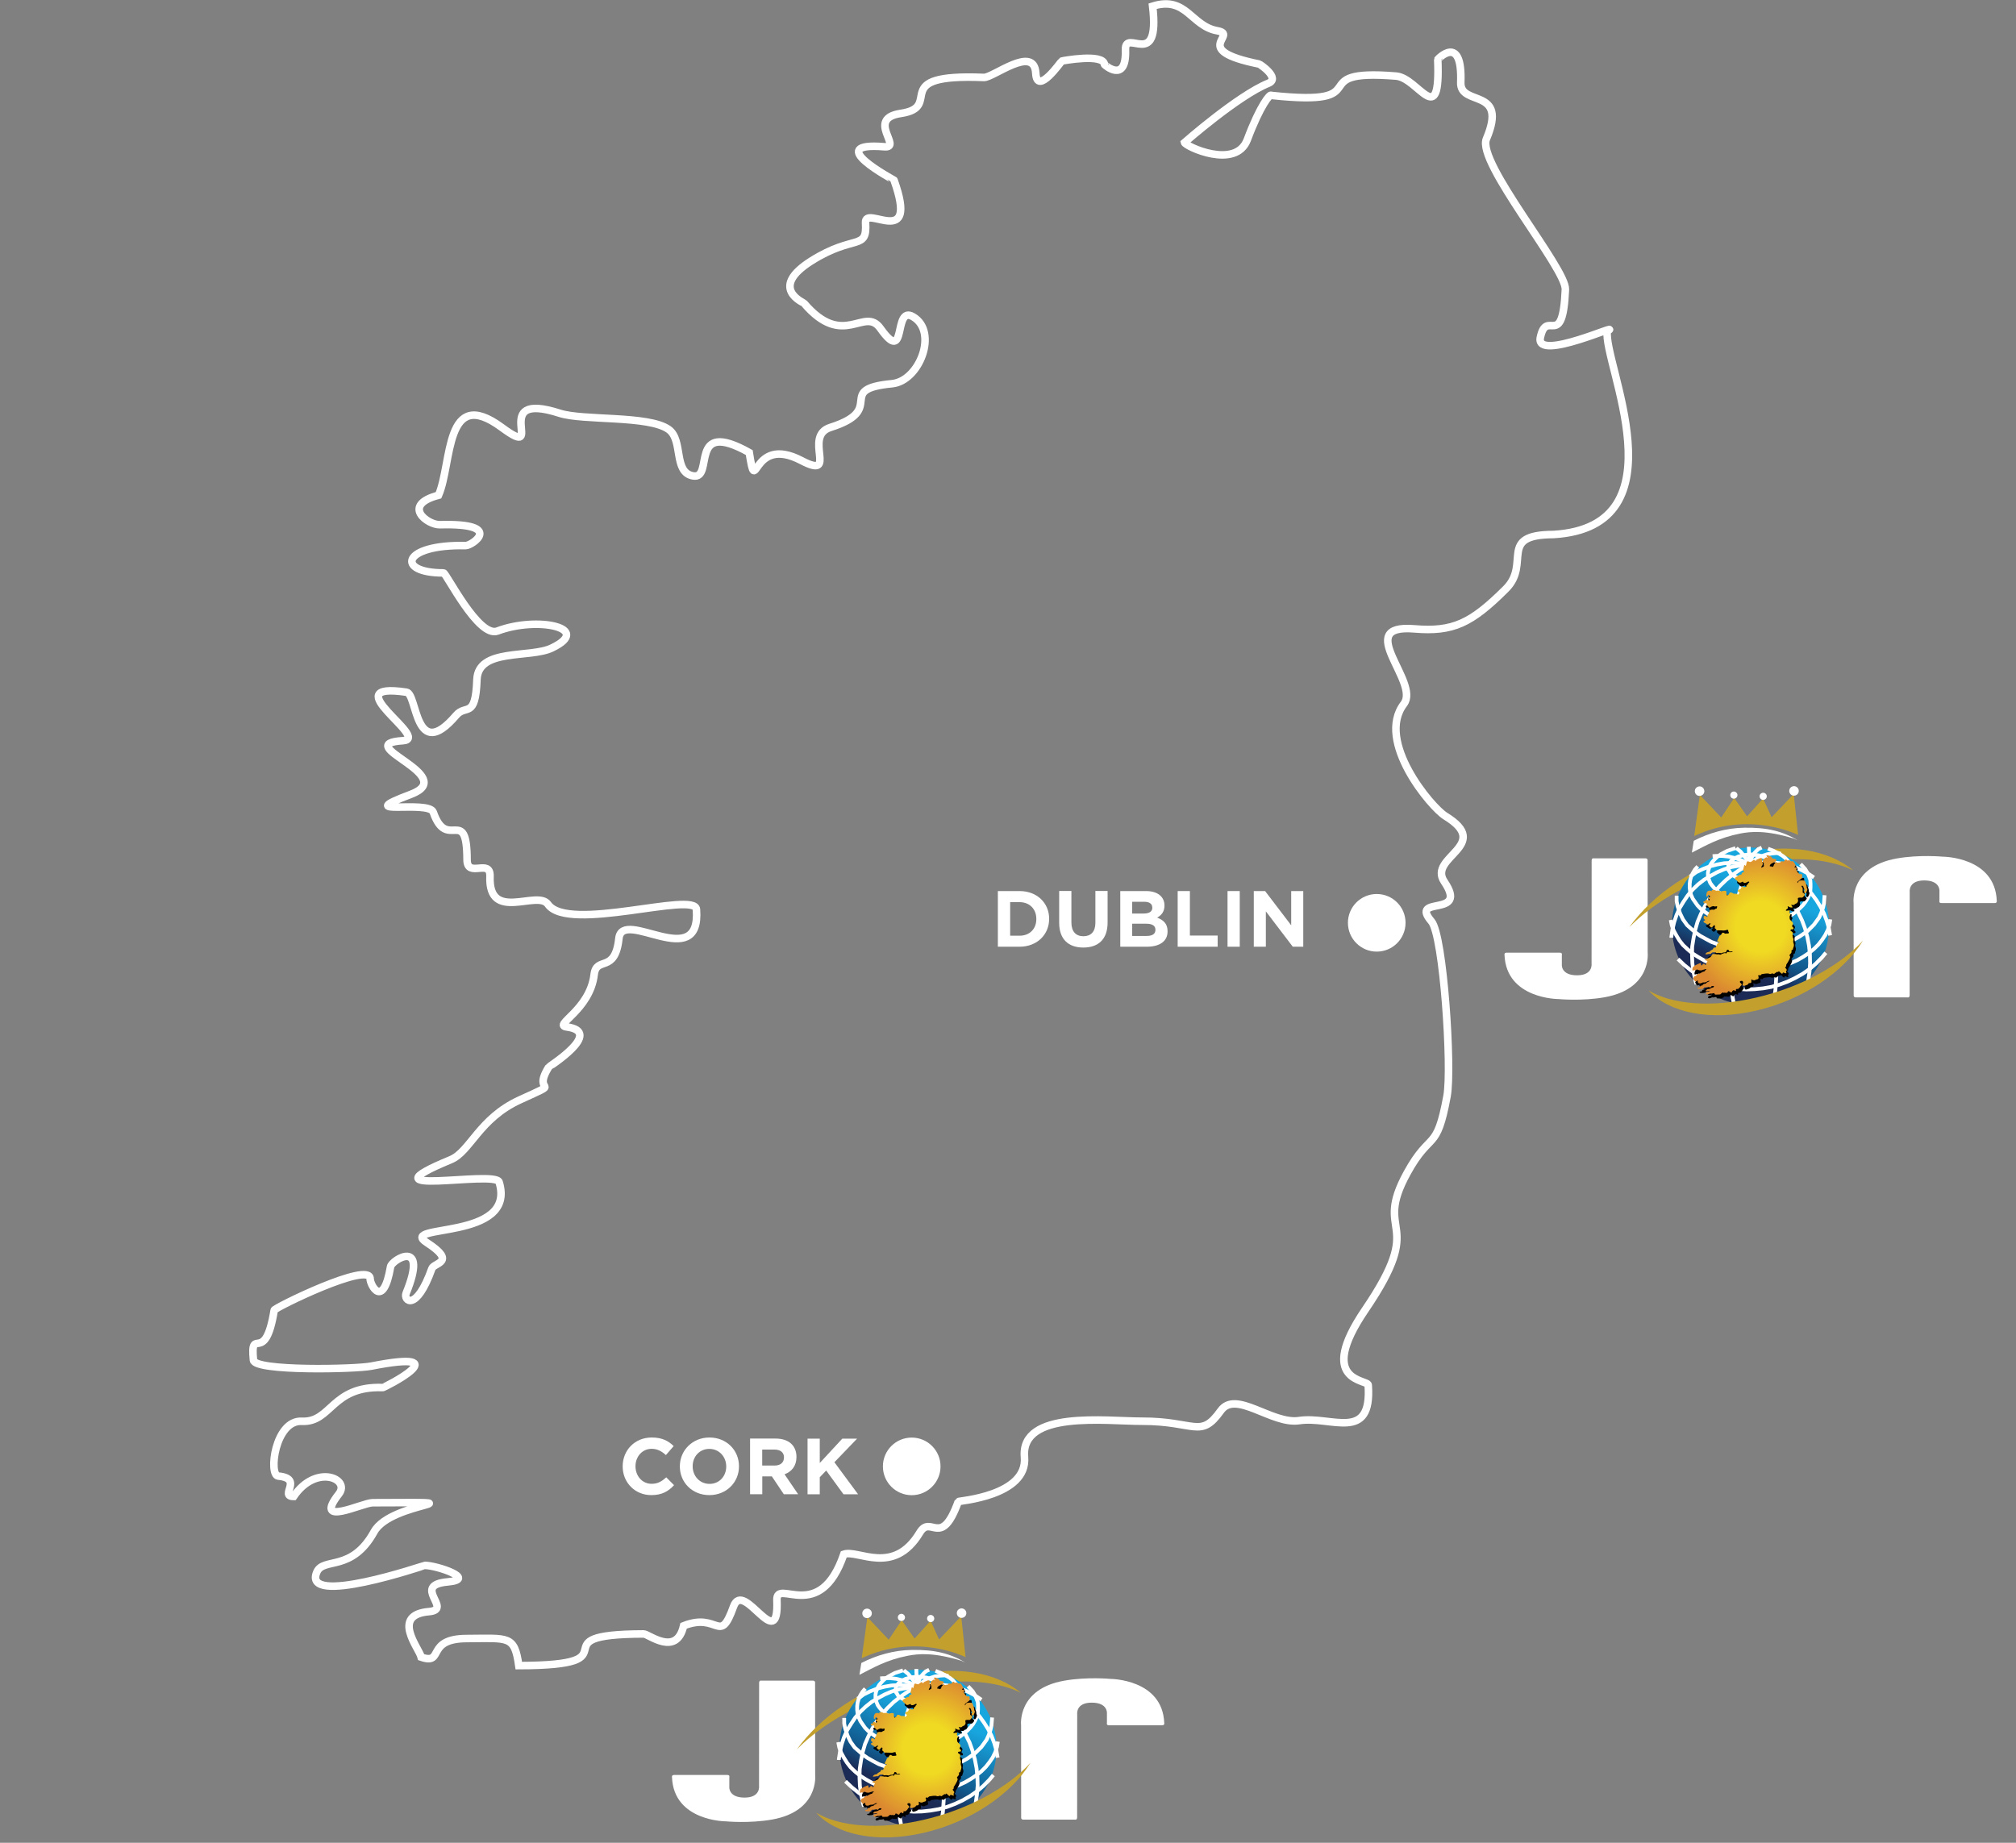 <?xml version="1.0" encoding="utf-8"?>
<!-- Generator: Adobe Illustrator 25.3.1, SVG Export Plug-In . SVG Version: 6.00 Build 0)  -->
<svg version="1.1" xmlns="http://www.w3.org/2000/svg" xmlns:xlink="http://www.w3.org/1999/xlink" x="0px" y="0px"
	 viewBox="0 0 267.27 244.36" style="enable-background:new 0 0 267.27 244.36;" xml:space="preserve">
<rect x="0" y="0" width="267.27" height="244.36" fill="#808080" stroke="none"/>
<style type="text/css">
	.st0{clip-path:url(#SVGID_4_);fill:none;stroke:#000000;stroke-miterlimit:10;}
	.st1{clip-path:url(#SVGID_4_);fill:#00A14B;}
	.st2{clip-path:url(#SVGID_6_);fill:#00A750;}
	.st3{clip-path:url(#SVGID_8_);fill:#00A750;}
	.st4{clip-path:url(#SVGID_8_);fill:none;stroke:#00A14B;stroke-miterlimit:10;}
	.st5{clip-path:url(#SVGID_8_);fill:#00A14B;}
	.st6{fill:none;stroke:#00A14B;stroke-miterlimit:10;}
	.st7{fill:none;stroke:#00A14B;stroke-miterlimit:10;stroke-dasharray:3.282,3.282;}
	.st8{clip-path:url(#SVGID_12_);fill:#00A14B;}
	.st9{fill:#00A64F;}
	.st10{fill-rule:evenodd;clip-rule:evenodd;fill:none;stroke:#FFFFFF;stroke-miterlimit:10;}
	.st11{fill:#00A14B;}
	.st12{fill:none;stroke:#00A14B;stroke-miterlimit:10;stroke-dasharray:1.26,1.26,1.26,1.26,1.26,1.26;}
	.st13{fill:none;stroke:#000000;stroke-miterlimit:10;}
	.st14{clip-path:url(#SVGID_14_);fill:#009444;}
	.st15{clip-path:url(#SVGID_18_);fill:url(#SVGID_19_);stroke:#000000;stroke-miterlimit:10;}
	.st16{clip-path:url(#SVGID_18_);fill:#00A14B;}
	.st17{clip-path:url(#SVGID_18_);fill:none;stroke:#00A14B;stroke-miterlimit:10;}
	.st18{fill-rule:evenodd;clip-rule:evenodd;fill:#FFFFFF;}
	.st19{fill:#FFFFFF;}
	.st20{fill:#C3A02E;}
	.st21{fill:url(#SVGID_20_);}
	.st22{fill:none;stroke:#FFFFFF;stroke-width:0.5;stroke-miterlimit:3.864;}
	.st23{fill:#010101;}
	.st24{fill:url(#SVGID_21_);}
	.st25{fill:url(#SVGID_22_);}
	.st26{fill:url(#SVGID_23_);}
</style>
<g id="Layer_1">
</g>
<g id="Layer_2">
</g>
<g id="Layer_3">
</g>
<g id="Layer_4">
	<path class="st10" d="M168.52,12.65c14.76,1.58,3.77-3.6,16.57-2.56c2.98,0.24,5.91,7.31,5.52-2.21c0-0.03,3.29-3.52,3.05,3.05
		c-0.12,3.28,6.34,0.57,3.4,7.49c-1.32,3.12,10.6,17.19,10.47,19.97c-0.36,8.19-2.49,2.43-3.32,6.37c-0.7,3.33,11.2-2.23,8.88-0.85
		c-0.63,4.09,10.26,25.94-7.14,26.97c-7.47,0.02-2.93,3.84-6.31,7.21c-4.6,4.58-6.99,5.73-12.16,5.3c-8.17-0.67,0.83,7.07-1.36,9.95
		c-3.78,4.96,3.65,13.74,5.49,14.87c6.36,3.89-2.36,5.41-0.14,8.7c3.33,4.91-4.72,1.72-1.69,5.28c1.59,1.87,2.74,19.45,2.06,23.16
		c-1.39,7.57-2.15,4.47-5.29,10.19c-4.62,8.42,2.7,6-5.55,18.13c-6.58,9.67,0.34,9.23,0.39,9.99c0.55,7.66-4.89,4.07-9.15,4.72
		c-3.61,0.55-8.4-4.11-10.4-1.31c-2.7,3.78-3.34,1.37-10.49,1.39c-4.63,0.01-16.08-1.51-15.53,4.76c0.45,5.18-8.74,5.8-8.78,5.9
		c-2.28,6.31-3.63,1.66-5.1,4.11c-3.48,5.79-8.17,2.21-10.07,2.87c-3.19,9.34-8.99,3.12-8.87,6.08c0.31,7.46-4.41-2.86-5.75,0.85
		c-1.88,5.22-1.94,0.71-6.62,2.56c-0.95,4.16-4.66,1.07-5.29,1.08c-14.86,0.04-0.42,4.17-16.56,4.2c-0.58-4.05-1.34-3.61-6.89-3.59
		c-5.54,0.01-2.93,3.54-6.05,2.47c-0.28-1.2-4.06-5.6,1.04-6.04c3.25-0.28-2.44-3.5,2.48-3.94c3.96-0.36-1.46-2.19-3.04-2.19
		c-0.06,0-16.37,5.57-14.31,0.87c0.87-1.98,4.61,0.06,7.58-5.32c2.29-4.16,15.38-3.9-0.19-3.86c-1.35,0-8.01,3.35-4.47-1.17
		c1.56-2-3.03-4.02-6,0.34c-1.99,0,1.37-2.38-2.04-2.7c-1.32-0.12-0.44-7.45,3.12-7.27c3.96,0.2,3.9-4.72,10.74-4.47
		c0.17,0.01,10.44-5.2-1.54-2.84c-2.08,0.41-15.46,0.7-15.61-0.8c-0.46-4.71,1.54,0.91,2.75-6.62c0.05-0.32,12.71-6.54,12.72-4.17
		c0,0.82,1.72,4.13,2.71-1.6c0.16-0.91,5.09-3.9,2.06,3.53c-0.39,0.97,1.33,2.57,3.42-3.29c0.27-0.77,3.37-0.81-0.67-3.43
		c-3.97-2.56,12.01-0.17,9.58-8.03c-0.51-1.63-18.91,2.19-6.41-2.97c2.57-1.06,3.75-5.45,9.14-7.92c6.1-2.79,1.49-0.53,3.83-4.33
		c0.09-0.15,7.38-4.69,2.4-5.35c-1.9-0.25,3.08-2.19,3.64-6.95c0.3-2.5,2.77-0.08,3.28-4.78c0.45-4.15,10.93,4.65,10.28-3.86
		c-0.18-2.44-17.02,3.13-19.68-0.67c-1.39-1.99-7.92,2.49-7.69-3.71c0.09-2.44-3.04,0.31-3.04-2.21c-0.02-7.34-2.65-0.99-4.48-6.3
		c-0.58-1.68-11.09,0.68-2.99-2.36c6.64-2.49-8.17-6.67-1.03-7.12c3.81-0.24-9.37-7.88,0.47-6.43c1.46,0.21,1.08,9.51,6.59,3.06
		c1.29-1.51,2.56,0.56,2.75-4.73c0.16-4.22,7.04-2.8,9.93-4.19c5.52-2.64-1.92-4.26-7.21-2.25c-2.52,0.95-6.8-7.71-7.15-7.71
		c-6.35,0.02-5.59-3.81,2.93-3.62c0.84,0.02,5.27-3.01-3.41-2.77c-1.63,0.05-5.17-2.59-0.18-3.91c1.84-4.24,0.77-14.6,8.38-8.99
		c6.25,4.61-2-5,7.68-1.88c3.12,1.01,11.79,0.25,14.44,2.14c2,1.42,0.57,5.72,3.26,6.17c2.86,0.48-0.78-7.7,7.43-3.1
		c1.03,6.43,0.13-2.49,6.93,1.07c5,2.62,0.12-3.23,3.83-4.4c7.66-2.43,0.41-5.05,8.18-5.8c3.63-0.35,6.16-6.87,2.79-8.87
		c-2.73-1.62-0.72,6.64-4.34,1.54c-2.13-3-4.87,2.83-10.13-3.34c-0.09-0.11-4.75-2.02,1.02-5.64c5.67-3.56,7.38-1.28,7.14-5.04
		c-0.15-2.47,7.12,3.72,3.78-5.63c-0.01-0.04-9.65-5.13-1.3-4.44c2.52,0.21-2.51-3.72,2.2-4.42c5.85-0.87-1.95-5.3,11.01-4.77
		c1.22,0.05,6.68-4.39,6.88-0.55c0.16,3.07,3.36-1.59,3.45-1.63c0.02-0.01,5.54-1.06,5.66,0.47c0,0.04,2.93,2.61,2.78-1.93
		c-0.1-3.02,4.62,2.87,3.6-5.81c4.49-1.41,5.08,2.64,8.57,3.26c3,0.54-3.83,2.51,5.53,4.41c0.16,0.03,2.87,1.89,1.25,2.55
		c-4.03,1.63-11.12,7.86-11.12,7.86c0.12,0.5,6.79,3.64,8.32-0.37C167.1,13.89,168.39,12.43,168.52,12.65L168.52,12.65z"/>
	<circle class="st18" cx="182.52" cy="122.37" r="3.82"/>
	<circle class="st18" cx="120.87" cy="194.45" r="3.82"/>
	<g>
		<path class="st19" d="M135.17,125.54h-2.88v-7.38h2.88c2.32,0,3.92,1.59,3.92,3.67v0.02
			C139.09,123.93,137.49,125.54,135.17,125.54z M137.39,121.85c0-1.31-0.9-2.22-2.22-2.22h-1.25v4.45h1.25c1.33,0,2.22-0.9,2.22-2.2
			V121.85z"/>
		<path class="st19" d="M143.62,125.65c-1.98,0-3.2-1.11-3.2-3.28v-4.22h1.62v4.18c0,1.2,0.6,1.82,1.59,1.82
			c0.99,0,1.59-0.6,1.59-1.77v-4.23h1.62v4.16C146.85,124.56,145.6,125.65,143.62,125.65z"/>
		<path class="st19" d="M152.03,125.54h-3.51v-7.38h3.43c1.51,0,2.43,0.75,2.43,1.91v0.02c0,0.83-0.44,1.3-0.97,1.59
			c0.85,0.33,1.38,0.82,1.38,1.81v0.02C154.79,124.86,153.69,125.54,152.03,125.54z M152.76,120.34c0-0.49-0.38-0.76-1.06-0.76h-1.6
			v1.56h1.5c0.72,0,1.17-0.23,1.17-0.78V120.34z M153.18,123.29c0-0.5-0.37-0.8-1.2-0.8h-1.88v1.62h1.93c0.72,0,1.15-0.25,1.15-0.8
			V123.29z"/>
		<path class="st19" d="M156.13,125.54v-7.38h1.62v5.9h3.68v1.48H156.13z"/>
		<path class="st19" d="M162.74,125.54v-7.38h1.62v7.38H162.74z"/>
		<path class="st19" d="M171.39,125.54l-3.57-4.69v4.69h-1.6v-7.38h1.5l3.46,4.54v-4.54h1.6v7.38H171.39z"/>
	</g>
	<g>
		<path class="st19" d="M86.34,198.26c-2.17,0-3.79-1.68-3.79-3.8v-0.02c0-2.1,1.58-3.82,3.85-3.82c1.39,0,2.22,0.46,2.91,1.14
			l-1.03,1.19c-0.57-0.52-1.15-0.83-1.89-0.83c-1.24,0-2.14,1.03-2.14,2.3v0.02c0,1.27,0.88,2.32,2.14,2.32
			c0.84,0,1.36-0.34,1.94-0.86l1.03,1.04C88.61,197.76,87.76,198.26,86.34,198.26z"/>
		<path class="st19" d="M94.04,198.26c-2.28,0-3.91-1.7-3.91-3.8v-0.02c0-2.1,1.66-3.82,3.93-3.82s3.91,1.7,3.91,3.8v0.02
			C97.98,196.55,96.32,198.26,94.04,198.26z M96.28,194.45c0-1.26-0.93-2.32-2.24-2.32s-2.21,1.03-2.21,2.3v0.02
			c0,1.27,0.93,2.32,2.24,2.32s2.21-1.03,2.21-2.3V194.45z"/>
		<path class="st19" d="M103.91,198.14l-1.58-2.36h-1.27v2.36h-1.62v-7.38h3.37c1.74,0,2.78,0.92,2.78,2.43v0.02
			c0,1.19-0.64,1.94-1.58,2.29l1.8,2.64H103.91z M103.94,193.28c0-0.7-0.49-1.06-1.28-1.06h-1.61v2.12h1.64
			c0.79,0,1.24-0.42,1.24-1.04V193.28z"/>
		<path class="st19" d="M111.82,198.14l-2.29-3.14l-0.85,0.89v2.26h-1.62v-7.38h1.62v3.23l2.99-3.23h1.96l-3.01,3.13l3.14,4.25
			H111.82z"/>
	</g>
	<g>
		<path class="st19" d="M253.17,131.95l0.01-13.67c0,0-0.21-1.53,1.92-1.53c2.13,0,2.02,1.38,2.02,1.38v1.31
			c0,0-0.11,0.31,0.27,0.31h7.05c0.36,0,0.28-0.31,0.28-0.31c-0.24-5.84-7.15-5.84-7.15-5.84s-3.09-0.3-6.13,0.24
			c-6.26,1.12-5.7,5.9-5.7,5.9l0.01,12.21c0,0-0.05,0.31,0.28,0.31c0.33,0,6.86,0,6.86,0S253.17,132.35,253.17,131.95z"/>
		<path class="st19" d="M211.01,114.14L211,127.8c0,0,0.21,1.53-1.92,1.53c-2.13,0-2.02-1.38-2.02-1.38v-1.31
			c0,0,0.11-0.31-0.27-0.31h-7.05c-0.36,0-0.28,0.31-0.28,0.31c0.24,5.84,7.15,5.84,7.15,5.84s3.09,0.3,6.13-0.24
			c6.25-1.12,5.7-5.9,5.7-5.9l-0.01-12.21c0,0,0.05-0.31-0.28-0.31c-0.33,0-6.87,0-6.87,0S211.01,113.74,211.01,114.14z"/>
		<path class="st20" d="M230.77,114.91c6-1.52,11.38-1.21,14.92,0.51c-3.26-2.75-8.76-3.71-14.94-2.14
			c-6.19,1.57-11.6,5.3-14.75,9.67C219.44,119.46,224.76,116.44,230.77,114.91z"/>
		<g>
			
				<linearGradient id="SVGID_2_" gradientUnits="userSpaceOnUse" x1="234.15" y1="200.512" x2="229.766" y2="190.173" gradientTransform="matrix(1 0 0 -1 0 318.394)">
				<stop  offset="0.017" style="stop-color:#18A6DF"/>
				<stop  offset="0.708" style="stop-color:#11598D"/>
				<stop  offset="0.989" style="stop-color:#1B2B56"/>
			</linearGradient>
			<path style="fill:url(#SVGID_2_);" d="M242.49,122.81c0,5.76-4.67,10.42-10.42,10.42s-10.42-4.67-10.42-10.42
				c0-5.76,4.67-10.42,10.42-10.42S242.49,117.05,242.49,122.81z"/>
			<g>
				<polyline class="st22" points="231.57,114.58 230.55,114.47 229.59,114.42 228.58,114.47 227.62,114.64 226.66,114.89 
					225.73,115.25 224.86,115.66 224.26,116.11 224.02,116.23 				"/>
				<polyline class="st22" points="231.54,114.67 230.55,114.8 229.57,114.97 228.58,115.27 227.65,115.66 226.78,116.14 
					225.92,116.66 225.13,117.27 224.4,117.97 223.75,118.74 223.19,119.57 222.68,120.41 222.26,121.35 221.95,122.29 
					221.72,123.27 221.58,124.24 221.58,124.35 				"/>
				<polyline class="st22" points="231.65,114.78 230.66,115.33 229.73,115.97 228.83,116.69 228.02,117.47 227.28,118.3 
					226.6,119.21 226.01,120.19 225.5,121.18 225.05,122.24 224.74,123.32 224.52,124.4 224.34,125.54 224.32,126.68 224.37,127.79 
					224.52,128.9 224.77,130.04 224.91,130.51 				"/>
				<polyline class="st22" points="231.85,114.83 231.17,116.5 230.64,118.19 230.19,119.94 229.85,121.66 229.59,123.4 
					229.42,125.21 229.34,126.96 229.37,128.74 229.51,130.51 229.71,132.28 229.85,133.03 				"/>
				<polyline class="st22" points="235.15,132.81 235.38,131.21 235.49,129.56 235.51,127.93 235.46,126.29 235.29,124.65 
					235.01,123.04 234.67,121.46 234.22,119.88 233.65,118.33 233.03,116.83 232.33,115.36 232.04,114.83 				"/>
				<polyline class="st22" points="239.72,130.06 239.89,128.9 239.97,127.76 239.95,126.59 239.83,125.4 239.61,124.27 
					239.3,123.12 238.9,122.04 238.39,120.99 237.83,119.96 237.18,118.99 236.45,118.08 235.63,117.22 234.75,116.44 
					233.82,115.75 232.84,115.11 232.21,114.75 				"/>
				<polyline class="st22" points="242.63,124.04 242.46,123.07 242.18,122.1 241.81,121.13 241.35,120.24 240.82,119.38 
					240.23,118.58 239.55,117.8 238.79,117.13 237.95,116.52 237.1,115.99 236.17,115.55 235.2,115.19 234.22,114.94 233.23,114.75 
					232.27,114.67 				"/>
				<polyline class="st22" points="240.48,116.36 239.64,115.8 238.76,115.33 237.83,114.94 236.9,114.69 235.91,114.47 
					234.93,114.36 233.91,114.36 232.89,114.47 232.3,114.58 				"/>
				<polyline class="st22" points="236.1,113.22 235.72,113.11 234.98,113.17 234.3,113.28 233.63,113.5 233.01,113.8 
					232.44,114.19 232.13,114.42 				"/>
				<polyline class="st22" points="233.55,112.39 233.12,112.59 232.75,112.94 232.44,113.3 232.21,113.75 232.04,114.22 
					232.04,114.42 				"/>
				<polyline class="st22" points="231.73,114.42 231.48,113.86 231.14,113.39 230.75,112.92 230.27,112.53 230.19,112.44 				"/>
				<polyline class="st22" points="231.63,114.5 230.89,114.09 230.08,113.8 229.2,113.59 228.35,113.5 227.48,113.5 227.05,113.53 
									"/>
				<polyline class="st22" points="222.46,127.18 223.3,127.98 224.18,128.68 225.11,129.31 226.1,129.81 227.11,130.29 
					228.18,130.65 229.28,130.92 230.39,131.12 231.51,131.21 232.61,131.17 233.74,131.06 234.84,130.87 235.94,130.56 
					236.98,130.17 237.97,129.7 238.96,129.15 239.89,128.51 240.73,127.79 241.52,126.99 242.06,126.34 				"/>
				<polyline class="st22" points="221.5,121.99 221.64,122.71 221.89,123.4 222.26,124.07 222.65,124.71 223.13,125.32 
					223.75,125.9 224.43,126.46 225.17,126.93 225.95,127.37 226.83,127.76 227.71,128.07 228.63,128.31 229.62,128.54 
					230.64,128.65 231.65,128.74 232.64,128.74 233.65,128.65 234.64,128.51 235.63,128.31 236.56,128.04 237.43,127.7 
					238.31,127.31 239.07,126.87 239.83,126.37 240.48,125.84 241.07,125.26 241.55,124.65 241.97,124.02 242.32,123.32 
					242.54,122.62 242.65,121.91 				"/>
				<polyline class="st22" points="222.28,118.77 222.28,119.49 222.4,120.15 222.74,121.13 223.13,121.93 223.67,122.68 
					224.26,123.21 224.74,123.62 225.36,124.07 226.1,124.48 226.88,124.9 227.65,125.18 228.13,125.32 228.63,125.48 
					229.85,125.73 231.06,125.9 233.06,125.9 234.16,125.76 235.35,125.51 236.36,125.21 237.55,124.76 238.59,124.18 
					239.64,123.46 240.48,122.62 241.16,121.69 241.44,121.07 241.69,120.35 241.81,119.8 241.89,118.71 				"/>
				<polyline class="st22" points="225.08,114.89 224.71,115.3 224.43,115.77 224.2,116.25 224.07,116.72 224.01,117.22 
					224.01,117.72 224.07,118.24 224.2,118.69 224.43,119.19 224.74,119.63 225.05,120.07 225.48,120.52 225.95,120.88 
					226.49,121.24 227.05,121.57 227.71,121.85 228.38,122.1 229.05,122.32 229.79,122.46 230.55,122.6 231.29,122.62 
					232.04,122.68 232.84,122.62 233.57,122.57 234.33,122.46 235.04,122.32 235.74,122.07 236.42,121.82 237.01,121.54 
					237.64,121.24 238.14,120.85 238.59,120.46 239.01,120.05 239.35,119.61 239.64,119.13 239.86,118.66 240,118.19 240.03,117.66 
					240.03,117.19 240,116.69 239.83,116.22 239.61,115.72 239.33,115.25 238.71,114.58 				"/>
				<polyline class="st22" points="230.08,112.47 229.03,112.81 228.61,113.03 228.18,113.25 227.82,113.5 227.48,113.78 
					227.19,114.09 226.94,114.39 226.74,114.72 226.6,115.05 226.49,115.39 226.43,115.72 226.43,116.08 226.49,116.41 
					226.6,116.75 226.74,117.1 226.97,117.41 227.23,117.72 227.5,118.02 227.82,118.3 228.18,118.55 228.61,118.8 229.03,118.96 
					229.51,119.16 229.99,119.32 230.52,119.41 231.03,119.49 231.54,119.52 232.1,119.55 232.64,119.52 233.15,119.49 
					233.71,119.38 234.19,119.3 234.67,119.13 235.15,118.96 235.6,118.77 236,118.55 236.36,118.3 236.71,118.02 236.98,117.72 
					237.21,117.41 237.43,117.08 237.58,116.75 237.66,116.41 237.72,116.05 237.72,115.69 237.66,115.36 237.55,115.03 
					237.41,114.67 237.18,114.36 236.93,114.05 236.65,113.75 236.34,113.5 235.94,113.25 235.51,113.03 235.1,112.81 
					234.64,112.64 234.39,112.53 				"/>
				<line class="st22" x1="231.9" y1="114.42" x2="231.85" y2="112.28"/>
				<polygon class="st22" points="232.08,113.3 231.79,113.34 231.51,113.36 231.26,113.39 230.97,113.44 230.69,113.53 
					230.44,113.59 230.24,113.69 230.02,113.78 229.85,113.92 229.65,114.03 229.48,114.17 229.37,114.34 229.28,114.47 
					229.17,114.61 229.14,114.78 229.11,114.94 229.11,115.11 229.14,115.25 229.17,115.41 229.28,115.55 229.37,115.72 
					229.48,115.89 229.68,115.99 229.85,116.14 230.04,116.25 230.24,116.36 230.47,116.41 230.72,116.52 230.97,116.6 
					231.26,116.64 231.54,116.69 231.79,116.69 232.08,116.69 232.35,116.69 232.66,116.69 232.92,116.64 233.2,116.6 
					233.46,116.52 233.71,116.41 233.94,116.33 234.14,116.25 234.36,116.14 234.53,115.99 234.67,115.86 234.81,115.72 
					234.9,115.55 234.95,115.39 235.04,115.25 235.06,115.08 235.06,114.94 235.04,114.75 234.95,114.61 234.9,114.44 234.79,114.3 
					234.67,114.14 234.5,114.03 234.3,113.92 234.14,113.78 233.91,113.69 233.68,113.59 233.43,113.5 233.15,113.42 232.89,113.39 
					232.61,113.36 232.35,113.34 				"/>
				<polygon class="st22" points="231.9,114.42 231.85,114.42 231.82,114.42 231.79,114.42 231.77,114.42 231.73,114.44 
					231.68,114.44 231.65,114.47 231.65,114.47 231.63,114.47 231.59,114.53 231.57,114.53 231.57,114.55 231.54,114.55 
					231.54,114.55 231.54,114.58 231.54,114.61 231.54,114.64 231.54,114.67 231.57,114.67 231.57,114.69 231.59,114.72 
					231.63,114.72 231.65,114.72 231.65,114.75 231.68,114.78 231.73,114.78 231.77,114.8 231.79,114.8 231.82,114.8 231.85,114.83 
					231.9,114.83 231.9,114.83 231.96,114.83 231.99,114.83 232.04,114.8 232.04,114.8 232.1,114.8 232.13,114.78 232.13,114.75 
					232.19,114.75 232.21,114.72 232.21,114.72 232.24,114.72 232.27,114.69 232.27,114.67 232.3,114.67 232.3,114.64 232.3,114.61 
					232.3,114.58 232.3,114.55 232.3,114.55 232.27,114.55 232.27,114.53 232.24,114.53 232.21,114.47 232.21,114.47 232.19,114.47 
					232.13,114.44 232.13,114.44 232.08,114.42 232.04,114.42 232.02,114.42 231.99,114.42 231.96,114.42 				"/>
			</g>
		</g>
		<path class="st20" d="M232.85,132.28c-5.95,1.39-11.22,0.91-14.29-0.94c2.69,2.94,8.11,4.11,14.32,2.66
			c6.21-1.45,11.55-5.13,14.11-9.28C244.01,127.99,238.8,130.9,232.85,132.28z"/>
		<g>
			<g>
				<path class="st23" d="M226.96,119.42c0,0-0.06-0.15-0.12-0.21c-0.06-0.06-0.14,0-0.16,0.11c-0.03,0.11-0.27,0.3-0.19-0.29
					c0,0,0.06-0.34,0.32-0.39c0.26-0.05,0.37,0.08,0.37,0.08s-0.05-0.16,0.12-0.19s0.34,0.02,0.43,0.09c0.09,0.07,0.08-0.01,0.23,0
					c0.15,0.01,0.32-0.01,0.38,0.07c0.06,0.08,0.02,0.03,0.15,0.01c0.13-0.03,0.64-0.14,0.64,0.05c0.01,0.19-0.01,0.38,0.04,0.45
					s0.12,0.03,0.22-0.03c0.1-0.06,0.14-0.27,0.2-0.3c0.06-0.03,0.23-0.03,0.34,0.05c0.11,0.09,0.27,0.12,0.38,0.1
					c0,0,0.21-0.03,0.29,0.08c0.09,0.11,0.12-0.01,0.21-0.11c0.09-0.1,0.11-0.09-0.03-0.19c-0.15-0.09-0.25-0.22-0.02-0.3
					c0.23-0.08,0.3-0.12,0.33-0.26c0.03-0.14,0.11-0.14,0.27-0.11c0.15,0.03,0.33,0.02,0.39-0.03c0.07-0.05-0.03-0.1,0.09-0.23
					c0.13-0.13,0.16-0.11,0.16-0.18s0.26-0.2,0.14-0.26c-0.12-0.06-0.2,0.03-0.27,0.07c-0.08,0.03-0.25,0.11-0.37,0.09
					c-0.12-0.03-0.17-0.17-0.17-0.17s-0.05,0-0.14,0.05c-0.09,0.05-0.26,0.15-0.42,0.05c-0.16-0.1-0.22-0.27-0.3-0.28
					c-0.08-0.02-0.29-0.26-0.11-0.39c0.18-0.13,0.14-0.05,0.35-0.22c0.21-0.17,0.3-0.15,0.37-0.13c0.07,0.02,0.09-0.16,0.09-0.16
					s0.05-0.17,0.2-0.16c0.15,0.01,0.16-0.07,0.08-0.13c-0.09-0.06-0.15-0.22-0.08-0.27c0.07-0.05,0.02-0.05,0.03-0.13
					c0.01-0.08,0.07-0.15,0.07-0.24s0.03-0.2,0.1-0.19c0.07,0.01,0.12,0.21,0.18,0.02s0.06-0.52,0.22-0.52s0.29,0.17,0.47,0.06
					c0.18-0.11,0.29-0.27,0.39-0.25c0.09,0.02,0.14,0.22,0.24,0.09c0.1-0.14,0.09-0.12,0.28-0.2c0.19-0.08,0.3-0.15,0.41-0.13
					c0.1,0.02,0.14,0.11,0.14,0.23s-0.08,0.11-0.03,0.2c0.04,0.09,0.1,0.18,0.1,0.28c0.01,0.1-0.03,0.23-0.11,0.33
					c-0.09,0.1-0.13,0.32-0.02,0.22c0.11-0.09,0.17-0.09,0.2-0.09s0.16-0.21,0.07-0.41c-0.1-0.21-0.19-0.29-0.11-0.48
					c0.08-0.18,0.15-0.17,0.27-0.27c0.12-0.1,0.19-0.15,0.27-0.07c0.08,0.08,0.13,0.09,0.06,0c-0.07-0.09-0.09-0.19-0.13-0.22
					c-0.04-0.03-0.03-0.09,0.13-0.09c0.16,0.01,0.26,0.13,0.35,0.14c0.09,0.01,0.19,0.05,0.23,0.18c0.04,0.13,0.08,0.1,0.08,0.1
					s0.34,0.08,0.4,0.09c0.07,0.02,0.21,0.23-0.05,0.35c-0.26,0.12-0.61,0.29-0.66,0.39c-0.04,0.1-0.09,0.19-0.02,0.21
					c0.08,0.02,0.2-0.02,0.23,0.04c0.03,0.06,0.16,0.03,0.22-0.07c0.06-0.09,0.05-0.16,0.08-0.22c0.03-0.06,0.11-0.11,0.14-0.17
					c0.03-0.06,0.1-0.23,0.21-0.12c0.1,0.11,0.15,0.1,0.21,0.06c0.07-0.04,0.09-0.05,0.18-0.03c0.09,0.03,0.09-0.06,0.16-0.12
					c0.07-0.06,0.09-0.04,0.24-0.03c0.15,0.02,0.19,0.01,0.27-0.12c0.08-0.13,0.17-0.19,0.24-0.11s0.09,0.15,0.23,0.1
					c0.14-0.04,0.23,0,0.3,0.08s0.14,0.03,0.14,0.03s0.18-0.05,0.27,0.06c0.09,0.11,0.15,0.23,0.21,0.36
					c0.06,0.13,0.09,0.19-0.02,0.27c-0.1,0.09-0.1,0.11-0.03,0.12c0.07,0.01,0.26-0.01,0.26,0.09c0,0.09-0.05,0.12-0.05,0.22
					s0.08,0.22,0.13,0.29c0.04,0.07,0.07,0.09,0.16,0.19c0.09,0.09,0.17,0.16,0.26,0.13c0.09-0.03,0.21-0.09,0.22,0.18
					c0.01,0.27,0.03,0.3-0.13,0.42c-0.15,0.12-0.48,0.37-0.48,0.37s-0.07,0.25,0.01,0.18c0.08-0.07,0.06-0.29,0.39-0.33
					s0.57-0.02,0.64,0.19c0.07,0.21,0.13,0.41,0.16,0.51c0.03,0.09,0.01,0.14,0.02,0.24c0.01,0.1,0.08,0.15,0.09,0.22
					c0.01,0.07-0.06,0.24-0.11,0.35c-0.05,0.11-0.11,0.21-0.19,0.2c-0.08-0.01-0.19-0.17-0.14-0.25c0.05-0.08,0.09-0.18,0.03-0.27
					c-0.06-0.09-0.12-0.31-0.14-0.37s-0.12-0.15-0.18-0.12c-0.06,0.03-0.1,0.04-0.02,0.15s0.13,0.14,0.12,0.39
					c-0.01,0.25-0.01,0.32-0.01,0.32s-0.04,0.04,0.07,0.1c0.11,0.07,0.28,0.19,0.17,0.32c-0.11,0.13-0.21,0.33-0.42,0.3
					c-0.21-0.03-0.48-0.01-0.47,0.13c0.01,0.14,0.08,0.33,0.01,0.4c-0.07,0.08-0.07,0.16-0.14,0.21c-0.07,0.05-0.24,0.07-0.28,0.14
					s-0.15,0.12-0.3,0.09c-0.15-0.03-0.15-0.03-0.15-0.03s-0.02,0.01,0.03,0.11c0.05,0.1,0.23,0.26,0.03,0.27
					c-0.21,0.01-0.36-0.09-0.46-0.14c-0.1-0.05-0.11-0.08-0.07,0.06c0.04,0.14,0.03,0.19-0.09,0.27c-0.12,0.08-0.27,0.23-0.06,0.23
					c0.21,0,0.45-0.13,0.4,0.08c-0.05,0.21-0.03,0.21,0.02,0.26c0.05,0.05,0.13,0.16,0.05,0.27c-0.08,0.1-0.1,0.1-0.08,0.3
					c0.02,0.21,0.04,0.27,0.16,0.38c0.12,0.1,0.3,0.26,0.29,0.39c-0.01,0.13-0.07,0.22-0.1,0.29c-0.03,0.07-0.05,0.09,0.04,0.16
					c0.09,0.08,0.16,0.14,0.13,0.23c-0.03,0.1-0.07,0.13-0.2,0.1c-0.13-0.03-0.27,0.11-0.17,0.2c0.1,0.08,0.25,0.15,0.27,0.23
					c0.02,0.08-0.03,0.23-0.03,0.38s0.04,0.3,0.1,0.4c0.06,0.1,0.02,0.18,0,0.33c-0.02,0.15,0.01,0.26,0.06,0.4
					c0.05,0.14,0.02,0.33-0.05,0.48c-0.07,0.15-0.03,0.24-0.1,0.29c-0.08,0.05-0.17,0.04-0.15,0.16s0.02,0.21-0.09,0.33
					c-0.1,0.12-0.22,0.23-0.16,0.31c0.06,0.08,0.15,0.11-0.02,0.47c-0.17,0.36-0.41,0.7-0.41,0.7s-0.03,0.18-0.03,0.22
					s0.01,0.07-0.07,0.08c-0.08,0.02-0.07,0.05-0.01,0.15s0.22,0.22,0.15,0.32c-0.08,0.1-0.09,0.17-0.07,0.22
					c0.02,0.05,0.12,0.21-0.12,0.15c-0.24-0.07-0.25-0.12-0.3-0.08c-0.05,0.04-0.03,0.21-0.18,0.13c-0.15-0.09-0.33-0.33-0.38-0.31
					c-0.05,0.03-0.02,0.09-0.09,0.1c-0.08,0.01-0.12-0.04-0.17,0c-0.05,0.03-0.12,0.1-0.2,0.14c-0.08,0.03-0.1,0.12-0.19,0.11
					c-0.09-0.01-0.2-0.1-0.29-0.04c-0.09,0.06-0.21,0.07-0.33,0.02c-0.11-0.05-0.37-0.03-0.49-0.02c-0.13,0.02-0.29,0.04-0.42,0.06
					c-0.13,0.02-0.15,0.09-0.21,0.15c-0.07,0.06-0.1,0.03-0.17,0c-0.07-0.03-0.22,0.09-0.15,0.14c0.08,0.05,0.06,0.2,0.03,0.3
					s-0.17,0.1-0.32,0.15c-0.15,0.05-0.1,0.09-0.24,0.09c-0.15,0-0.21-0.03-0.27-0.08s-0.12-0.05-0.11,0.03
					c0.01,0.08,0.02,0.16,0.01,0.24c-0.01,0.09-0.03,0.16-0.17,0.17c-0.14,0.01-0.18-0.01-0.23,0.1c-0.05,0.11-0.14,0.11-0.19,0.15
					c-0.05,0.03-0.15,0.05-0.27,0.09c-0.12,0.04-0.21,0.05-0.27-0.04c-0.06-0.09-0.04-0.18,0.02-0.26c0.06-0.08,0-0.32-0.13-0.33
					s-0.27,0.02-0.28,0.11c-0.01,0.09,0.08,0.17,0.12,0.19c0.04,0.02,0.2,0.18,0.08,0.29c-0.12,0.1-0.15,0.14-0.15,0.19
					c-0.01,0.05-0.03,0.04-0.13,0.15c-0.1,0.1-0.08,0.14-0.23,0.15c-0.15,0.01-0.21-0.01-0.21,0.06s0.02,0.23-0.09,0.21
					c-0.11-0.03-0.11-0.15-0.25-0.09c-0.14,0.07-0.15,0.12-0.18,0.19c-0.03,0.07-0.11,0.16-0.25,0.04
					c-0.14-0.12-0.28-0.12-0.31-0.06c-0.03,0.06,0.01,0.15-0.16,0.17c-0.17,0.03-0.24-0.03-0.28-0.02c-0.04,0.02-0.12,0.04-0.18,0
					c-0.06-0.04-0.11-0.02-0.17,0.04c-0.06,0.06-0.06,0.08-0.1,0.08s-0.04,0.06-0.08,0.09c-0.03,0.03-0.15,0.03-0.24,0.04
					c-0.1,0.01-0.25-0.01-0.36,0.01c-0.11,0.02-0.22-0.06-0.21-0.12c0.01-0.06,0.01-0.06,0.01-0.06s-0.07-0.03-0.21,0.01
					c-0.15,0.04-0.18,0.04-0.3,0.03c-0.12-0.01-0.13,0.01-0.23,0.06c-0.1,0.05-0.21,0.09-0.33,0.03c-0.12-0.05-0.06-0.2,0.04-0.26
					c0.1-0.06,0.34-0.11,0.39-0.15c0.04-0.04,0.03-0.06,0.03-0.06s-0.13,0.04-0.33,0.06c-0.21,0.02-0.31,0-0.21-0.08
					c0.1-0.09,0.12-0.16,0.27-0.17s0.31-0.06,0.38-0.12c0.07-0.06,0.2-0.09,0.27-0.09s0.27-0.21,0.05-0.22
					c-0.21-0.01-0.27,0.08-0.29,0.13c-0.03,0.05-0.04,0.09-0.14,0.06c-0.09-0.03-0.22-0.07-0.33-0.02
					c-0.11,0.04-0.16,0.04-0.27,0.04c-0.1,0-0.14-0.01-0.17,0.05c-0.03,0.06-0.08,0.13-0.37,0.15s-0.44-0.01-0.49-0.06
					c-0.05-0.05,0.04-0.13,0.15-0.13c0.1,0,0.14,0,0.16-0.1c0.03-0.1,0.09-0.15,0.21-0.15s0.12-0.03,0.15-0.09
					c0.03-0.07,0.2-0.16,0.35-0.16s0.1-0.09,0.15-0.13c0.04-0.04,0.26-0.11,0.33-0.16c0.07-0.05,0.09-0.09,0.09-0.09
					s-0.04-0.03-0.18,0.01c-0.14,0.03-0.2,0.12-0.31,0.16s-0.27,0.04-0.37,0.04c-0.09,0-0.21,0.08-0.27,0.1
					c-0.06,0.03-0.25,0.05-0.35-0.03c-0.1-0.09-0.1-0.17-0.09-0.24c0.02-0.07,0.02-0.07,0.02-0.07s-0.06-0.03-0.13,0.02
					c-0.07,0.04-0.2,0.17-0.29,0.03c-0.1-0.14-0.1-0.16-0.15-0.21c-0.05-0.04-0.09-0.19-0.03-0.22c0.06-0.03,0.06-0.1,0.08-0.16
					s0.17-0.06,0.26-0.12c0.09-0.06,0.11-0.18,0.28-0.22c0.16-0.03,0.31-0.09,0.45-0.19c0.15-0.1,0.2-0.1,0.31-0.13
					c0.11-0.02,0.15-0.05,0.15-0.05s0-0.09,0.08-0.14c0.08-0.05,0.13-0.1,0.13-0.1s-0.03-0.09-0.14-0.03
					c-0.11,0.05-0.19,0.03-0.33,0.09c-0.14,0.06-0.17,0.08-0.34,0.07c-0.17-0.01-0.2-0.03-0.31-0.08c-0.11-0.05-0.16-0.07-0.22-0.02
					c-0.06,0.05-0.09,0.12-0.17,0.09c-0.08-0.03-0.14-0.04-0.16-0.02s-0.22,0.12-0.2-0.08s0.02-0.3,0.21-0.44
					c0.19-0.14,0.21-0.14,0.49-0.28c0.29-0.15,0.39-0.19,0.42-0.1s0,0.24,0.08,0.27c0.08,0.03,0.15-0.16,0.22-0.2
					c0.08-0.03,0.15-0.07,0.21,0.02c0.05,0.09,0.12,0.21,0.18,0.03s0.12-0.32,0.15-0.35c0.03-0.03,0.11-0.08-0.07-0.12
					c-0.18-0.04-0.34-0.14-0.16-0.21s0.25-0.02,0.32-0.08c0.07-0.06,0.2-0.13,0.29-0.15c0.09-0.02,0.13-0.15,0.25-0.3
					c0.12-0.15,0-0.15,0.29-0.15s0.35,0.07,0.43,0.06c0.08-0.01,0.08-0.03,0.15-0.03c0.08,0,0.11,0.04,0.19,0.05
					c0.08,0.02,0.2-0.05,0.28-0.1c0.09-0.05,0.24-0.09,0.34-0.11c0.1-0.02,0.17,0.05,0.22,0.05c0.05,0,0.05-0.16,0.16-0.19
					c0.11-0.03,0.1-0.01,0.21,0.02c0.1,0.03,0.22,0.01,0.27,0c0.06-0.01,0.23-0.01,0.23-0.01s-0.06-0.08-0.17-0.09
					c-0.11-0.02-0.2,0.03-0.27,0.03c-0.07-0.01-0.03-0.18-0.12-0.21c-0.09-0.03-0.15-0.08-0.21-0.01c-0.06,0.07-0.03,0.13-0.09,0.2
					c-0.06,0.07-0.06,0.13-0.25,0.13c-0.19,0-0.15,0.01-0.24,0.03c-0.1,0.03-0.09,0.07-0.17,0.07s-0.06-0.02-0.2-0.03
					c-0.14-0.02-0.1-0.03-0.25-0.01c-0.15,0.03-0.19,0.03-0.27-0.02c-0.08-0.05-0.02-0.07-0.12-0.06c-0.1,0.01-0.36-0.01-0.43,0.07
					s-0.13,0.17-0.28,0.15c-0.15-0.02-0.09,0.01-0.27,0.03s-0.3,0.04-0.29-0.01c0.01-0.05,0.1-0.2,0.27-0.24
					c0.16-0.05,0.32-0.08,0.32-0.08s-0.02-0.09,0.12-0.15s0.16-0.12,0.24-0.14c0.08-0.02,0.06-0.11,0.1-0.16
					c0.04-0.05,0.09-0.09,0.12-0.1c0.03-0.01,0.23,0.06,0.22-0.06c-0.01-0.12,0.06-0.21,0.09-0.2c0.03,0.01,0.03-0.15,0.09-0.21
					c0.07-0.05,0.29-0.3,0.29-0.3s-0.09,0.05-0.18,0.05c-0.09,0-0.13-0.14-0.01-0.3c0.12-0.16,0.16-0.47,0.27-0.53
					c0.11-0.06,0.15-0.05,0.18-0.15c0.03-0.1,0.17-0.3,0.31-0.22s0.24,0.15,0.32,0.11c0.08-0.04,0.15-0.01,0.18-0.01
					s0.23-0.03,0.21-0.11c-0.03-0.09-0.09-0.15-0.1-0.21c-0.01-0.06,0.05-0.17-0.09-0.17c-0.14,0-0.2,0.03-0.3,0.07
					c-0.1,0.03-0.3,0.02-0.52,0c-0.22-0.02-0.48,0-0.55,0c-0.08,0-0.21-0.24-0.28-0.26c-0.08-0.02-0.05-0.09-0.02-0.17
					c0.02-0.09,0.02-0.34-0.12-0.23c-0.15,0.11-0.2,0.24-0.28,0.27c-0.09,0.02-0.2-0.06-0.25-0.12c-0.05-0.06-0.15-0.15-0.08-0.21
					c0.08-0.06,0.12-0.07,0.13-0.12c0.01-0.05,0.03-0.19-0.11-0.08c-0.14,0.11-0.15,0.15-0.24,0.15c-0.09,0-0.24-0.18-0.33-0.2
					c-0.09-0.02-0.16-0.1-0.21-0.16c-0.04-0.06-0.01-0.11,0.09-0.14c0.1-0.03,0.12-0.01,0.09-0.11s-0.14-0.08-0.16-0.17
					c-0.03-0.09-0.03-0.39,0.16-0.36c0.18,0.03,0.18,0.06,0.26,0.11c0.07,0.05,0.09,0.05,0.09-0.11c0-0.16,0.06-0.21,0.12-0.21
					c0.06,0,0.02-0.09,0.02-0.09s-0.01-0.01,0.07-0.17c0.08-0.16,0.05-0.3,0.22-0.34c0.17-0.04,0.21-0.03,0.27-0.02
					c0.05,0.01,0.08,0.03,0.21-0.01s0.09-0.11,0.18-0.11c0.09,0,0.11,0,0.15-0.09c0.03-0.09,0.09-0.24-0.03-0.24
					c-0.11,0-0.11,0.04-0.21,0.04c-0.1,0-0.13-0.09-0.31-0.04s-0.17,0.06-0.24,0.09c-0.07,0.03-0.14,0.17-0.28,0.03
					c-0.15-0.14-0.17-0.2-0.21-0.21c-0.04-0.01-0.09-0.16-0.08-0.23s0.01-0.07,0.01-0.07s-0.01-0.03-0.17-0.01
					c-0.16,0.02-0.18,0.03-0.23-0.06c-0.05-0.09-0.07-0.22,0.09-0.21c0.16,0.01,0.19,0,0.19,0s-0.06-0.09-0.03-0.15
					c0.03-0.05,0.08-0.09,0.17-0.05c0.09,0.03,0.2,0.15,0.33,0.09c0.13-0.07,0.09-0.17-0.01-0.19c-0.1-0.02-0.17-0.22-0.04-0.24
					C226.91,119.5,226.93,119.61,226.96,119.42z"/>
			</g>
		</g>
		<g>
			<g>
				
					<radialGradient id="SVGID_4_" cx="233.439" cy="195.511" r="9.826" gradientTransform="matrix(1 0 0 -1 0 318.394)" gradientUnits="userSpaceOnUse">
					<stop  offset="0.343" style="stop-color:#F0DA22"/>
					<stop  offset="1" style="stop-color:#DB8831"/>
				</radialGradient>
				<path style="fill:url(#SVGID_4_);" d="M226.7,118.89c0,0-0.06-0.15-0.12-0.21c-0.06-0.06-0.14,0-0.16,0.11s-0.27,0.31-0.19-0.29
					c0,0,0.06-0.34,0.32-0.39s0.37,0.08,0.37,0.08s-0.05-0.16,0.12-0.18c0.17-0.03,0.33,0.02,0.43,0.09c0.09,0.07,0.08-0.01,0.23,0
					c0.15,0.01,0.32-0.01,0.38,0.07c0.06,0.08,0.02,0.03,0.15,0.01c0.13-0.03,0.63-0.14,0.64,0.05c0.01,0.19-0.01,0.38,0.04,0.45
					c0.05,0.08,0.12,0.03,0.22-0.02c0.1-0.06,0.14-0.27,0.2-0.3s0.23-0.03,0.34,0.05c0.11,0.09,0.27,0.12,0.38,0.1
					c0,0,0.21-0.03,0.29,0.08c0.09,0.11,0.12-0.01,0.21-0.11c0.09-0.1,0.11-0.09-0.03-0.19c-0.15-0.09-0.24-0.22-0.02-0.3
					c0.23-0.08,0.3-0.12,0.33-0.26c0.03-0.14,0.11-0.14,0.27-0.11c0.15,0.03,0.33,0.02,0.39-0.03c0.07-0.05-0.03-0.1,0.09-0.23
					c0.13-0.13,0.16-0.11,0.16-0.18c0-0.07,0.26-0.2,0.14-0.26c-0.12-0.06-0.2,0.03-0.27,0.07c-0.08,0.03-0.25,0.11-0.37,0.09
					c-0.12-0.03-0.17-0.17-0.17-0.17s-0.05,0-0.14,0.05c-0.09,0.05-0.26,0.15-0.42,0.05c-0.16-0.1-0.22-0.27-0.3-0.28
					s-0.29-0.26-0.11-0.39c0.18-0.13,0.14-0.05,0.35-0.22c0.21-0.17,0.3-0.15,0.36-0.13c0.07,0.02,0.09-0.16,0.09-0.16
					s0.05-0.17,0.2-0.16c0.15,0.01,0.16-0.07,0.08-0.13c-0.09-0.06-0.15-0.22-0.08-0.27c0.07-0.05,0.03-0.05,0.03-0.13
					c0.01-0.08,0.07-0.15,0.07-0.24s0.03-0.2,0.1-0.19c0.07,0.01,0.12,0.21,0.18,0.02c0.06-0.19,0.06-0.52,0.22-0.52
					c0.16,0,0.29,0.17,0.47,0.06s0.29-0.27,0.39-0.25c0.09,0.02,0.14,0.22,0.24,0.09c0.1-0.14,0.09-0.12,0.28-0.2
					s0.31-0.15,0.41-0.13c0.1,0.02,0.14,0.11,0.14,0.23c0,0.12-0.08,0.11-0.03,0.2c0.04,0.09,0.09,0.18,0.1,0.28
					c0.01,0.1-0.03,0.23-0.11,0.33c-0.09,0.1-0.13,0.32-0.02,0.22c0.11-0.09,0.17-0.09,0.2-0.09c0.03,0,0.16-0.21,0.07-0.41
					c-0.09-0.21-0.19-0.29-0.11-0.48c0.08-0.19,0.15-0.17,0.27-0.27c0.12-0.1,0.18-0.15,0.27-0.07c0.08,0.08,0.13,0.09,0.06,0
					c-0.07-0.09-0.09-0.19-0.13-0.22c-0.04-0.03-0.03-0.09,0.13-0.09c0.16,0.01,0.26,0.13,0.35,0.14c0.09,0.01,0.18,0.05,0.23,0.18
					s0.08,0.1,0.08,0.1s0.33,0.08,0.4,0.09c0.07,0.02,0.21,0.23-0.05,0.35s-0.61,0.29-0.66,0.4c-0.04,0.1-0.1,0.19-0.02,0.21
					c0.08,0.02,0.2-0.02,0.23,0.04c0.03,0.06,0.16,0.03,0.22-0.07c0.06-0.09,0.05-0.16,0.08-0.22c0.02-0.06,0.11-0.11,0.14-0.17
					c0.03-0.06,0.1-0.23,0.21-0.12c0.1,0.11,0.15,0.1,0.21,0.06s0.09-0.05,0.18-0.03c0.09,0.03,0.09-0.06,0.16-0.12
					c0.07-0.06,0.09-0.04,0.24-0.03c0.15,0.02,0.19,0.01,0.27-0.12s0.17-0.18,0.24-0.11c0.07,0.08,0.09,0.15,0.23,0.1
					c0.14-0.04,0.23,0,0.3,0.08s0.14,0.03,0.14,0.03s0.18-0.05,0.27,0.06s0.14,0.23,0.21,0.36c0.06,0.13,0.09,0.19-0.02,0.27
					c-0.1,0.09-0.1,0.11-0.03,0.12c0.07,0.01,0.26-0.01,0.26,0.09c0,0.09-0.05,0.12-0.05,0.22s0.09,0.22,0.13,0.29
					c0.04,0.07,0.07,0.09,0.16,0.18c0.09,0.1,0.17,0.16,0.26,0.13c0.09-0.03,0.21-0.09,0.22,0.18s0.03,0.31-0.13,0.43
					c-0.15,0.12-0.48,0.37-0.48,0.37s-0.07,0.25,0.01,0.18c0.08-0.07,0.06-0.29,0.39-0.33c0.33-0.03,0.57-0.02,0.63,0.19
					c0.07,0.21,0.13,0.41,0.16,0.51c0.03,0.09,0.01,0.14,0.02,0.24c0.01,0.1,0.08,0.15,0.09,0.22s-0.06,0.24-0.11,0.35
					c-0.05,0.11-0.11,0.21-0.18,0.2c-0.08-0.01-0.19-0.17-0.14-0.25c0.05-0.08,0.09-0.18,0.03-0.27c-0.06-0.1-0.12-0.31-0.14-0.37
					c-0.02-0.06-0.12-0.15-0.18-0.12c-0.06,0.03-0.1,0.04-0.02,0.15c0.09,0.1,0.13,0.14,0.12,0.39c-0.01,0.25-0.01,0.32-0.01,0.32
					s-0.03,0.03,0.08,0.09c0.11,0.07,0.28,0.19,0.17,0.32c-0.11,0.13-0.21,0.33-0.42,0.31c-0.21-0.03-0.48-0.01-0.47,0.13
					c0.01,0.14,0.08,0.33,0.01,0.4c-0.07,0.08-0.07,0.16-0.14,0.21c-0.07,0.05-0.24,0.07-0.28,0.14c-0.04,0.07-0.15,0.12-0.3,0.09
					c-0.15-0.04-0.15-0.04-0.15-0.04s-0.02,0.01,0.03,0.11c0.05,0.1,0.23,0.26,0.03,0.27c-0.21,0.01-0.36-0.09-0.46-0.14
					c-0.1-0.05-0.11-0.08-0.07,0.06c0.04,0.14,0.03,0.19-0.09,0.27c-0.12,0.08-0.27,0.23-0.06,0.23c0.21,0,0.45-0.13,0.4,0.08
					c-0.05,0.21-0.03,0.21,0.02,0.26c0.05,0.05,0.13,0.16,0.05,0.27c-0.08,0.1-0.09,0.1-0.08,0.31c0.02,0.21,0.04,0.27,0.16,0.38
					c0.12,0.1,0.3,0.26,0.29,0.39c-0.01,0.13-0.07,0.22-0.1,0.29c-0.03,0.07-0.05,0.09,0.04,0.16c0.09,0.08,0.16,0.14,0.13,0.23
					c-0.03,0.09-0.07,0.13-0.2,0.1c-0.13-0.02-0.27,0.11-0.17,0.2c0.1,0.09,0.25,0.15,0.27,0.23c0.02,0.08-0.03,0.23-0.03,0.38
					c0,0.15,0.04,0.3,0.1,0.4c0.06,0.1,0.02,0.18,0,0.33c-0.02,0.15,0.01,0.26,0.06,0.39c0.05,0.14,0.02,0.33-0.05,0.49
					c-0.07,0.15-0.03,0.24-0.1,0.29c-0.08,0.05-0.17,0.04-0.15,0.16c0.02,0.12,0.02,0.21-0.09,0.33c-0.1,0.12-0.22,0.23-0.16,0.3
					c0.06,0.08,0.15,0.11-0.02,0.47s-0.41,0.7-0.41,0.7s-0.03,0.18-0.03,0.22s0.01,0.07-0.07,0.09c-0.08,0.02-0.07,0.05-0.01,0.15
					c0.06,0.09,0.22,0.22,0.15,0.32c-0.08,0.09-0.09,0.17-0.07,0.22c0.02,0.05,0.12,0.21-0.12,0.15c-0.24-0.07-0.25-0.12-0.3-0.08
					c-0.05,0.04-0.03,0.21-0.18,0.13c-0.15-0.09-0.33-0.33-0.38-0.31c-0.05,0.03-0.02,0.09-0.09,0.1c-0.08,0.01-0.12-0.03-0.17,0
					c-0.05,0.03-0.12,0.1-0.2,0.14c-0.08,0.03-0.1,0.12-0.19,0.11c-0.09-0.01-0.2-0.1-0.29-0.04c-0.09,0.06-0.21,0.07-0.33,0.02
					c-0.11-0.05-0.37-0.03-0.49-0.02c-0.13,0.02-0.29,0.04-0.42,0.06c-0.13,0.02-0.15,0.09-0.22,0.15c-0.07,0.06-0.1,0.03-0.17,0
					c-0.07-0.03-0.22,0.08-0.15,0.14c0.08,0.05,0.06,0.2,0.03,0.3c-0.02,0.1-0.17,0.1-0.32,0.15c-0.15,0.05-0.1,0.09-0.25,0.09
					c-0.15,0-0.21-0.03-0.27-0.08c-0.06-0.04-0.12-0.05-0.11,0.03c0.01,0.08,0.02,0.16,0.01,0.25c-0.01,0.09-0.03,0.16-0.17,0.17
					c-0.14,0.01-0.18-0.01-0.23,0.1c-0.05,0.11-0.14,0.11-0.19,0.15c-0.05,0.03-0.15,0.05-0.27,0.09c-0.12,0.04-0.21,0.05-0.27-0.04
					c-0.06-0.09-0.04-0.18,0.02-0.26c0.06-0.08,0-0.32-0.13-0.33c-0.13-0.01-0.27,0.02-0.28,0.11s0.08,0.17,0.12,0.19
					c0.04,0.02,0.2,0.19,0.08,0.29c-0.12,0.1-0.15,0.14-0.15,0.18c-0.01,0.05-0.03,0.04-0.13,0.15c-0.1,0.1-0.08,0.14-0.23,0.15
					s-0.21-0.01-0.21,0.06c0,0.07,0.02,0.23-0.09,0.21s-0.11-0.15-0.25-0.09c-0.14,0.07-0.15,0.12-0.18,0.19
					c-0.03,0.07-0.11,0.15-0.25,0.03c-0.14-0.12-0.28-0.12-0.3-0.06c-0.03,0.06,0.01,0.15-0.16,0.17s-0.24-0.03-0.28-0.02
					c-0.04,0.02-0.12,0.04-0.18,0c-0.06-0.04-0.11-0.02-0.17,0.04c-0.06,0.06-0.06,0.08-0.1,0.08s-0.04,0.06-0.08,0.09
					c-0.03,0.03-0.15,0.03-0.24,0.04c-0.09,0.01-0.25-0.01-0.36,0.01c-0.11,0.02-0.22-0.06-0.21-0.12c0.01-0.06,0.01-0.06,0.01-0.06
					s-0.07-0.03-0.21,0.01c-0.15,0.04-0.18,0.04-0.3,0.03c-0.12-0.01-0.13,0.01-0.23,0.06c-0.1,0.05-0.21,0.09-0.33,0.03
					c-0.12-0.05-0.06-0.2,0.04-0.26s0.34-0.11,0.39-0.15c0.04-0.04,0.03-0.06,0.03-0.06s-0.13,0.04-0.33,0.06
					c-0.21,0.02-0.31,0-0.21-0.09c0.1-0.09,0.12-0.16,0.27-0.17c0.15-0.01,0.31-0.06,0.38-0.12c0.07-0.06,0.2-0.09,0.27-0.09
					s0.27-0.21,0.05-0.22c-0.21-0.01-0.27,0.08-0.29,0.13c-0.03,0.05-0.04,0.09-0.14,0.06c-0.09-0.03-0.22-0.07-0.33-0.03
					c-0.11,0.04-0.16,0.04-0.27,0.04c-0.1,0-0.14-0.01-0.17,0.05c-0.03,0.06-0.08,0.13-0.37,0.15s-0.44-0.01-0.49-0.06
					c-0.05-0.05,0.04-0.13,0.15-0.13c0.1,0,0.14,0,0.16-0.1c0.03-0.1,0.09-0.16,0.21-0.16c0.12,0,0.12-0.02,0.15-0.09
					c0.03-0.07,0.2-0.16,0.35-0.16c0.16,0,0.1-0.09,0.15-0.13c0.04-0.04,0.26-0.11,0.33-0.16c0.07-0.05,0.09-0.08,0.09-0.08
					s-0.04-0.03-0.18,0.01s-0.2,0.12-0.31,0.16c-0.11,0.04-0.27,0.04-0.37,0.04c-0.09,0-0.21,0.08-0.27,0.1
					c-0.06,0.02-0.24,0.05-0.35-0.03c-0.1-0.09-0.1-0.17-0.09-0.24c0.02-0.07,0.02-0.07,0.02-0.07s-0.06-0.03-0.13,0.02
					c-0.07,0.04-0.2,0.17-0.29,0.03c-0.09-0.14-0.09-0.16-0.15-0.21s-0.1-0.18-0.03-0.22c0.06-0.03,0.06-0.1,0.08-0.16
					c0.02-0.06,0.17-0.06,0.26-0.12c0.09-0.06,0.11-0.18,0.27-0.22c0.16-0.03,0.31-0.09,0.45-0.19c0.15-0.1,0.2-0.1,0.3-0.13
					c0.11-0.02,0.15-0.05,0.15-0.05s0-0.09,0.08-0.14c0.08-0.05,0.13-0.1,0.13-0.1s-0.03-0.08-0.14-0.03
					c-0.11,0.05-0.19,0.03-0.33,0.09c-0.14,0.06-0.17,0.08-0.34,0.07c-0.17-0.01-0.2-0.03-0.3-0.08c-0.11-0.05-0.16-0.07-0.22-0.02
					c-0.06,0.05-0.09,0.12-0.17,0.09c-0.08-0.03-0.14-0.04-0.16-0.02c-0.02,0.03-0.22,0.12-0.2-0.08s0.02-0.3,0.21-0.44
					c0.18-0.14,0.21-0.14,0.49-0.28c0.29-0.14,0.39-0.18,0.42-0.1c0.03,0.09,0,0.24,0.08,0.27c0.08,0.03,0.15-0.16,0.22-0.2
					c0.08-0.03,0.15-0.07,0.21,0.02c0.05,0.09,0.12,0.21,0.18,0.03c0.06-0.18,0.12-0.32,0.15-0.35c0.03-0.04,0.11-0.08-0.07-0.13
					s-0.34-0.14-0.16-0.21c0.18-0.08,0.25-0.02,0.32-0.08c0.07-0.06,0.2-0.13,0.29-0.15c0.09-0.02,0.13-0.15,0.25-0.3
					c0.12-0.15,0-0.15,0.29-0.15s0.35,0.07,0.43,0.06c0.08-0.01,0.08-0.02,0.15-0.02c0.08,0,0.11,0.03,0.19,0.05
					c0.08,0.02,0.2-0.05,0.28-0.1c0.09-0.05,0.24-0.09,0.34-0.11c0.1-0.02,0.17,0.05,0.22,0.05c0.05,0,0.05-0.16,0.16-0.19
					c0.11-0.03,0.1-0.01,0.21,0.02c0.1,0.02,0.21,0.01,0.27,0c0.06-0.01,0.23-0.01,0.23-0.01s-0.06-0.08-0.17-0.09
					s-0.2,0.03-0.27,0.03c-0.07-0.01-0.03-0.18-0.12-0.21c-0.09-0.03-0.15-0.08-0.21-0.01c-0.06,0.07-0.03,0.13-0.09,0.2
					c-0.06,0.07-0.06,0.13-0.24,0.13c-0.19,0-0.15,0.01-0.25,0.03c-0.1,0.03-0.09,0.07-0.17,0.07c-0.09,0-0.06-0.02-0.2-0.03
					s-0.1-0.03-0.25-0.01c-0.15,0.02-0.19,0.03-0.27-0.02c-0.08-0.05-0.02-0.07-0.12-0.06c-0.1,0.01-0.36-0.01-0.43,0.07
					c-0.07,0.08-0.13,0.17-0.28,0.15c-0.15-0.02-0.09,0.01-0.27,0.03c-0.18,0.03-0.3,0.04-0.29-0.01c0.01-0.05,0.1-0.2,0.27-0.25
					c0.16-0.05,0.32-0.08,0.32-0.08s-0.02-0.09,0.12-0.15c0.14-0.06,0.16-0.12,0.24-0.14c0.08-0.02,0.06-0.11,0.1-0.16
					s0.09-0.09,0.12-0.1c0.03-0.01,0.23,0.06,0.22-0.06c-0.01-0.12,0.06-0.21,0.09-0.2c0.03,0.01,0.03-0.15,0.09-0.21
					c0.07-0.05,0.29-0.3,0.29-0.3s-0.1,0.02-0.2,0.02c-0.09,0-0.13-0.14-0.01-0.3c0.12-0.16,0.16-0.47,0.27-0.53
					c0.11-0.06,0.15-0.05,0.18-0.15c0.03-0.1,0.17-0.3,0.31-0.22c0.14,0.08,0.24,0.15,0.32,0.11c0.08-0.04,0.15-0.01,0.18-0.01
					s0.23-0.02,0.21-0.11c-0.03-0.09-0.09-0.15-0.1-0.21c-0.01-0.06,0.05-0.17-0.09-0.17c-0.14,0-0.2,0.04-0.3,0.07
					c-0.1,0.03-0.3,0.02-0.52,0s-0.48,0-0.55,0c-0.08,0-0.21-0.24-0.28-0.26c-0.08-0.02-0.05-0.09-0.03-0.17
					c0.03-0.09,0.03-0.34-0.12-0.23c-0.15,0.11-0.2,0.24-0.28,0.27s-0.2-0.06-0.25-0.12c-0.05-0.06-0.15-0.15-0.08-0.21
					s0.12-0.07,0.13-0.12c0.01-0.05,0.03-0.19-0.11-0.08c-0.14,0.11-0.15,0.15-0.25,0.15c-0.09,0-0.24-0.18-0.33-0.2
					c-0.09-0.02-0.16-0.1-0.21-0.16c-0.04-0.06-0.01-0.11,0.09-0.15c0.1-0.03,0.12-0.01,0.09-0.11s-0.14-0.08-0.16-0.17
					s-0.03-0.39,0.15-0.36c0.19,0.03,0.19,0.06,0.26,0.11c0.07,0.05,0.09,0.05,0.09-0.11c0-0.16,0.06-0.21,0.12-0.21
					s0.02-0.09,0.02-0.09s-0.01-0.01,0.07-0.17c0.08-0.16,0.05-0.3,0.22-0.34c0.17-0.04,0.21-0.02,0.27-0.02
					c0.05,0.01,0.08,0.03,0.21-0.01c0.14-0.04,0.09-0.11,0.18-0.11s0.11,0,0.15-0.09c0.03-0.09,0.09-0.24-0.03-0.24
					c-0.11,0-0.11,0.04-0.21,0.04c-0.1,0-0.13-0.09-0.31-0.04c-0.18,0.05-0.17,0.06-0.24,0.09s-0.14,0.17-0.28,0.03
					c-0.15-0.15-0.17-0.2-0.21-0.21c-0.04-0.01-0.09-0.16-0.08-0.23c0.01-0.07,0.01-0.07,0.01-0.07s-0.01-0.03-0.17-0.01
					s-0.18,0.03-0.23-0.06c-0.05-0.09-0.07-0.22,0.09-0.21c0.16,0.01,0.18,0,0.18,0s-0.06-0.09-0.03-0.15s0.08-0.09,0.17-0.05
					c0.09,0.03,0.2,0.15,0.33,0.09c0.13-0.07,0.09-0.17-0.01-0.19c-0.1-0.02-0.17-0.22-0.04-0.24
					C226.64,118.98,226.67,119.08,226.7,118.89z"/>
			</g>
		</g>
		<g>
			<path class="st19" d="M230.67,110.54c1.51-0.3,3.47-0.45,7.1,0.64l0.57,0.25c-2.02-1.21-4.05-1.72-7.1-1.67
				c-2.37,0.03-4.68,0.7-6.69,1.73l-0.25,1.57C226.23,112.08,227.9,111.09,230.67,110.54z"/>
		</g>
		<path class="st20" d="M224.61,110.86l0.75-5.45l2.83,2.99l1.72-2.58l1.71,2.43l2.12-2.36l1.13,2.48l2.93-3.08l0.58,5.43
			C238.36,110.72,231.9,107.41,224.61,110.86z"/>
		<path class="st19" d="M225.95,104.9c0.01,0.35-0.27,0.63-0.62,0.64c-0.35,0.01-0.63-0.27-0.64-0.62s0.27-0.63,0.62-0.64
			S225.94,104.55,225.95,104.9z"/>
		<path class="st19" d="M238.47,104.87c0.01,0.35-0.27,0.63-0.62,0.64s-0.63-0.27-0.64-0.62c-0.01-0.35,0.27-0.63,0.62-0.64
			C238.18,104.24,238.47,104.52,238.47,104.87z"/>
		<path class="st19" d="M230.34,105.43c0.01,0.26-0.21,0.48-0.47,0.48c-0.26,0.01-0.48-0.21-0.48-0.47
			c-0.01-0.26,0.21-0.48,0.47-0.48C230.12,104.96,230.34,105.17,230.34,105.43z"/>
		<path class="st19" d="M234.23,105.59c0.01,0.26-0.21,0.48-0.47,0.48c-0.26,0.01-0.48-0.21-0.48-0.47
			c-0.01-0.26,0.21-0.48,0.47-0.48C234.01,105.12,234.23,105.33,234.23,105.59z"/>
	</g>
	<g>
		<path class="st19" d="M142.8,240.98l0.01-13.67c0,0-0.21-1.53,1.92-1.53c2.13,0,2.02,1.38,2.02,1.38v1.31c0,0-0.11,0.31,0.27,0.31
			h7.05c0.36,0,0.28-0.31,0.28-0.31c-0.24-5.84-7.15-5.84-7.15-5.84s-3.09-0.3-6.13,0.24c-6.26,1.12-5.7,5.9-5.7,5.9l0.01,12.21
			c0,0-0.05,0.31,0.28,0.31c0.33,0,6.86,0,6.86,0S142.8,241.38,142.8,240.98z"/>
		<path class="st19" d="M100.64,223.17l-0.01,13.67c0,0,0.21,1.53-1.92,1.53s-2.02-1.38-2.02-1.38v-1.31c0,0,0.11-0.31-0.27-0.31
			h-7.05c-0.36,0-0.28,0.31-0.28,0.31c0.24,5.84,7.15,5.84,7.15,5.84s3.09,0.3,6.13-0.24c6.25-1.12,5.7-5.9,5.7-5.9l-0.01-12.21
			c0,0,0.05-0.31-0.28-0.31c-0.33,0-6.87,0-6.87,0S100.64,222.78,100.64,223.17z"/>
		<path class="st20" d="M120.4,223.95c6-1.52,11.38-1.21,14.92,0.51c-3.26-2.75-8.76-3.71-14.94-2.14
			c-6.19,1.57-11.6,5.3-14.75,9.67C109.07,228.5,114.4,225.47,120.4,223.95z"/>
		<g>
			
				<linearGradient id="SVGID_6_" gradientUnits="userSpaceOnUse" x1="123.783" y1="91.48" x2="119.399" y2="81.14" gradientTransform="matrix(1 0 0 -1 0 318.394)">
				<stop  offset="0.017" style="stop-color:#18A6DF"/>
				<stop  offset="0.708" style="stop-color:#11598D"/>
				<stop  offset="0.989" style="stop-color:#1B2B56"/>
			</linearGradient>
			<path style="fill:url(#SVGID_6_);" d="M132.12,231.84c0,5.76-4.67,10.42-10.42,10.42s-10.42-4.67-10.42-10.42
				s4.67-10.42,10.42-10.42S132.12,226.08,132.12,231.84z"/>
			<g>
				<polyline class="st22" points="121.2,223.61 120.18,223.5 119.23,223.45 118.21,223.5 117.25,223.67 116.29,223.92 
					115.36,224.28 114.49,224.7 113.9,225.15 113.66,225.26 				"/>
				<polyline class="st22" points="121.17,223.7 120.18,223.84 119.2,224.01 118.21,224.3 117.28,224.7 116.41,225.17 
					115.55,225.69 114.77,226.31 114.04,227 113.38,227.77 112.82,228.61 112.31,229.44 111.89,230.38 111.58,231.32 111.36,232.3 
					111.21,233.27 111.21,233.38 				"/>
				<polyline class="st22" points="121.29,223.81 120.3,224.36 119.37,225 118.46,225.72 117.65,226.5 116.91,227.33 116.23,228.25 
					115.64,229.22 115.14,230.22 114.68,231.27 114.37,232.35 114.15,233.43 113.98,234.57 113.95,235.71 114,236.82 114.15,237.93 
					114.4,239.07 114.54,239.54 				"/>
				<polyline class="st22" points="121.48,223.86 120.81,225.53 120.27,227.22 119.82,228.97 119.48,230.69 119.23,232.43 
					119.06,234.24 118.97,235.99 119,237.77 119.14,239.54 119.34,241.31 119.48,242.07 				"/>
				<polyline class="st22" points="124.78,241.84 125.01,240.24 125.12,238.6 125.15,236.96 125.09,235.32 124.92,233.68 
					124.64,232.08 124.3,230.49 123.85,228.91 123.29,227.36 122.67,225.86 121.96,224.39 121.68,223.86 				"/>
				<polyline class="st22" points="129.35,239.1 129.52,237.93 129.61,236.79 129.58,235.63 129.46,234.44 129.24,233.3 
					128.93,232.16 128.54,231.07 128.02,230.03 127.46,229 126.81,228.02 126.08,227.11 125.26,226.25 124.39,225.47 123.46,224.78 
					122.47,224.14 121.85,223.78 				"/>
				<polyline class="st22" points="132.26,233.08 132.09,232.1 131.81,231.13 131.44,230.16 130.99,229.27 130.45,228.42 
					129.86,227.61 129.18,226.83 128.42,226.16 127.58,225.56 126.73,225.03 125.8,224.59 124.84,224.22 123.85,223.97 
					122.86,223.78 121.91,223.7 				"/>
				<polyline class="st22" points="130.11,225.39 129.27,224.83 128.39,224.36 127.46,223.97 126.53,223.72 125.54,223.5 
					124.56,223.39 123.54,223.39 122.53,223.5 121.93,223.61 				"/>
				<polyline class="st22" points="125.73,222.25 125.35,222.15 124.61,222.2 123.93,222.31 123.26,222.53 122.64,222.84 
					122.07,223.22 121.76,223.45 				"/>
				<polyline class="st22" points="123.18,221.42 122.75,221.62 122.38,221.98 122.07,222.34 121.85,222.78 121.68,223.25 
					121.68,223.45 				"/>
				<polyline class="st22" points="121.37,223.45 121.12,222.89 120.77,222.42 120.38,221.95 119.9,221.56 119.82,221.48 				"/>
				<polyline class="st22" points="121.26,223.53 120.52,223.12 119.71,222.84 118.83,222.62 117.99,222.53 117.11,222.53 
					116.69,222.56 				"/>
				<polyline class="st22" points="112.09,236.21 112.93,237.01 113.81,237.71 114.74,238.35 115.73,238.85 116.75,239.32 
					117.82,239.68 118.92,239.96 120.02,240.15 121.14,240.24 122.24,240.21 123.37,240.09 124.47,239.9 125.57,239.6 126.62,239.2 
					127.61,238.74 128.59,238.18 129.52,237.54 130.37,236.82 131.16,236.02 131.69,235.38 				"/>
				<polyline class="st22" points="111.13,231.02 111.27,231.74 111.52,232.43 111.89,233.1 112.29,233.74 112.76,234.35 
					113.38,234.94 114.06,235.49 114.8,235.96 115.59,236.4 116.46,236.79 117.34,237.1 118.26,237.34 119.25,237.57 120.27,237.68 
					121.29,237.77 122.28,237.77 123.29,237.68 124.28,237.54 125.26,237.34 126.19,237.07 127.07,236.74 127.94,236.34 
					128.7,235.9 129.46,235.4 130.11,234.88 130.7,234.29 131.18,233.68 131.61,233.05 131.95,232.35 132.17,231.66 132.29,230.94 
									"/>
				<polyline class="st22" points="111.92,227.81 111.92,228.52 112.04,229.19 112.37,230.16 112.76,230.97 113.3,231.72 
					113.9,232.24 114.37,232.66 114.99,233.1 115.73,233.52 116.52,233.94 117.28,234.21 117.76,234.35 118.26,234.52 
					119.48,234.77 120.69,234.94 122.69,234.94 123.79,234.79 124.98,234.54 126,234.24 127.18,233.79 128.23,233.21 129.27,232.49 
					130.11,231.66 130.79,230.72 131.07,230.11 131.32,229.38 131.44,228.83 131.53,227.75 				"/>
				<polyline class="st22" points="114.71,223.92 114.35,224.34 114.06,224.8 113.84,225.28 113.7,225.75 113.64,226.25 
					113.64,226.75 113.7,227.27 113.84,227.72 114.06,228.22 114.37,228.67 114.68,229.11 115.11,229.55 115.59,229.91 
					116.12,230.28 116.69,230.61 117.34,230.88 118.01,231.13 118.69,231.36 119.42,231.49 120.18,231.63 120.92,231.66 
					121.68,231.72 122.47,231.66 123.21,231.61 123.97,231.49 124.67,231.36 125.38,231.11 126.05,230.86 126.64,230.57 
					127.27,230.28 127.77,229.88 128.23,229.5 128.64,229.08 128.99,228.64 129.27,228.16 129.49,227.69 129.63,227.22 
					129.66,226.69 129.66,226.22 129.63,225.72 129.46,225.25 129.24,224.75 128.96,224.28 128.34,223.61 				"/>
				<polyline class="st22" points="119.71,221.5 118.66,221.84 118.24,222.06 117.82,222.29 117.45,222.53 117.11,222.81 
					116.83,223.12 116.57,223.42 116.38,223.76 116.23,224.09 116.12,224.42 116.07,224.75 116.07,225.11 116.12,225.45 
					116.23,225.78 116.38,226.14 116.6,226.45 116.86,226.75 117.14,227.06 117.45,227.33 117.82,227.58 118.24,227.83 118.66,228 
					119.14,228.19 119.62,228.36 120.15,228.44 120.67,228.52 121.17,228.55 121.74,228.58 122.28,228.55 122.78,228.52 
					123.34,228.42 123.83,228.33 124.3,228.16 124.78,228 125.23,227.81 125.63,227.58 126,227.33 126.34,227.06 126.62,226.75 
					126.84,226.45 127.07,226.11 127.21,225.78 127.3,225.45 127.35,225.09 127.35,224.72 127.3,224.39 127.18,224.06 127.04,223.7 
					126.81,223.39 126.56,223.09 126.28,222.78 125.97,222.53 125.57,222.29 125.15,222.06 124.73,221.84 124.28,221.67 
					124.02,221.56 				"/>
				<line class="st22" x1="121.54" y1="223.45" x2="121.48" y2="221.31"/>
				<polygon class="st22" points="121.71,222.34 121.42,222.37 121.14,222.39 120.89,222.42 120.61,222.48 120.32,222.56 
					120.07,222.62 119.87,222.73 119.65,222.81 119.48,222.95 119.28,223.06 119.12,223.2 119,223.37 118.92,223.5 118.81,223.64 
					118.77,223.81 118.75,223.97 118.75,224.14 118.77,224.28 118.81,224.45 118.92,224.59 119,224.75 119.12,224.92 119.31,225.03 
					119.48,225.17 119.68,225.28 119.87,225.39 120.1,225.45 120.36,225.56 120.61,225.64 120.89,225.67 121.17,225.72 
					121.42,225.72 121.71,225.72 121.99,225.72 122.3,225.72 122.55,225.67 122.84,225.64 123.09,225.56 123.34,225.45 
					123.57,225.36 123.77,225.28 123.99,225.17 124.16,225.03 124.3,224.89 124.45,224.75 124.53,224.59 124.59,224.42 
					124.67,224.28 124.7,224.11 124.7,223.97 124.67,223.78 124.59,223.64 124.53,223.47 124.42,223.34 124.3,223.17 124.14,223.06 
					123.93,222.95 123.77,222.81 123.54,222.73 123.31,222.62 123.06,222.53 122.78,222.45 122.53,222.42 122.24,222.39 
					121.99,222.37 				"/>
				<polygon class="st22" points="121.54,223.45 121.48,223.45 121.45,223.45 121.42,223.45 121.4,223.45 121.37,223.47 
					121.31,223.47 121.29,223.5 121.29,223.5 121.26,223.5 121.23,223.56 121.2,223.56 121.2,223.59 121.17,223.59 121.17,223.59 
					121.17,223.61 121.17,223.64 121.17,223.67 121.17,223.7 121.2,223.7 121.2,223.72 121.23,223.76 121.26,223.76 121.29,223.76 
					121.29,223.78 121.31,223.81 121.37,223.81 121.4,223.84 121.42,223.84 121.45,223.84 121.48,223.86 121.54,223.86 
					121.54,223.86 121.6,223.86 121.62,223.86 121.68,223.84 121.68,223.84 121.74,223.84 121.76,223.81 121.76,223.78 
					121.82,223.78 121.85,223.76 121.85,223.76 121.87,223.76 121.91,223.72 121.91,223.7 121.93,223.7 121.93,223.67 
					121.93,223.64 121.93,223.61 121.93,223.59 121.93,223.59 121.91,223.59 121.91,223.56 121.87,223.56 121.85,223.5 
					121.85,223.5 121.82,223.5 121.76,223.47 121.76,223.47 121.71,223.45 121.68,223.45 121.65,223.45 121.62,223.45 121.6,223.45 
									"/>
			</g>
		</g>
		<path class="st20" d="M122.48,241.31c-5.95,1.39-11.22,0.91-14.29-0.94c2.69,2.94,8.11,4.11,14.32,2.66
			c6.21-1.45,11.55-5.13,14.11-9.28C133.64,237.02,128.43,239.93,122.48,241.31z"/>
		<g>
			<g>
				<path class="st23" d="M116.59,228.45c0,0-0.06-0.15-0.12-0.21c-0.06-0.06-0.14,0-0.16,0.11s-0.27,0.3-0.19-0.29
					c0,0,0.06-0.34,0.32-0.39c0.26-0.05,0.37,0.08,0.37,0.08s-0.05-0.16,0.12-0.19s0.34,0.02,0.43,0.09c0.09,0.07,0.08-0.01,0.23,0
					c0.15,0.01,0.32-0.01,0.38,0.07c0.06,0.08,0.02,0.03,0.15,0.01c0.13-0.03,0.64-0.14,0.64,0.05c0.01,0.19-0.01,0.38,0.04,0.45
					c0.05,0.08,0.12,0.03,0.22-0.03c0.1-0.06,0.14-0.27,0.2-0.3c0.06-0.03,0.23-0.03,0.34,0.05c0.11,0.09,0.27,0.12,0.38,0.1
					c0,0,0.21-0.03,0.29,0.08c0.09,0.11,0.12-0.01,0.21-0.11c0.09-0.1,0.11-0.09-0.03-0.19c-0.15-0.09-0.25-0.22-0.02-0.3
					c0.23-0.08,0.3-0.12,0.33-0.26c0.03-0.14,0.11-0.14,0.27-0.11c0.15,0.03,0.33,0.02,0.39-0.03c0.07-0.05-0.03-0.1,0.09-0.23
					c0.13-0.13,0.16-0.11,0.16-0.18c0-0.07,0.26-0.2,0.14-0.26s-0.2,0.03-0.27,0.07c-0.08,0.03-0.25,0.11-0.37,0.09
					c-0.12-0.03-0.17-0.17-0.17-0.17s-0.05,0-0.14,0.05c-0.09,0.05-0.26,0.15-0.42,0.05c-0.16-0.1-0.22-0.27-0.3-0.28
					s-0.29-0.26-0.11-0.39c0.18-0.13,0.14-0.05,0.35-0.22c0.21-0.17,0.3-0.15,0.37-0.13c0.07,0.02,0.09-0.16,0.09-0.16
					s0.05-0.17,0.2-0.16c0.15,0.01,0.16-0.07,0.08-0.13c-0.09-0.06-0.15-0.22-0.08-0.27c0.07-0.05,0.02-0.05,0.03-0.13
					c0.01-0.08,0.07-0.15,0.07-0.24c0-0.09,0.03-0.2,0.1-0.19c0.07,0.01,0.12,0.21,0.18,0.02c0.06-0.19,0.06-0.52,0.22-0.52
					c0.16,0,0.29,0.17,0.47,0.06c0.18-0.11,0.29-0.27,0.39-0.25c0.09,0.02,0.14,0.22,0.24,0.09c0.1-0.14,0.09-0.12,0.28-0.2
					c0.19-0.08,0.3-0.15,0.41-0.13s0.14,0.11,0.14,0.23c0,0.12-0.08,0.11-0.03,0.2c0.04,0.09,0.1,0.18,0.1,0.28
					c0.01,0.1-0.03,0.23-0.11,0.33c-0.09,0.1-0.13,0.32-0.02,0.22c0.11-0.09,0.17-0.09,0.2-0.09s0.16-0.21,0.07-0.41
					c-0.1-0.21-0.19-0.29-0.11-0.48c0.08-0.18,0.15-0.17,0.27-0.27s0.19-0.15,0.27-0.07c0.08,0.08,0.13,0.09,0.06,0
					c-0.07-0.09-0.09-0.19-0.13-0.22s-0.03-0.09,0.13-0.09c0.16,0.01,0.26,0.13,0.35,0.14c0.09,0.01,0.19,0.05,0.23,0.18
					c0.04,0.13,0.08,0.1,0.08,0.1s0.34,0.08,0.4,0.09c0.07,0.02,0.21,0.23-0.05,0.35c-0.26,0.12-0.61,0.29-0.66,0.39
					c-0.04,0.1-0.09,0.19-0.02,0.21c0.08,0.02,0.2-0.02,0.23,0.04c0.03,0.06,0.16,0.03,0.22-0.07c0.06-0.09,0.05-0.16,0.08-0.22
					c0.03-0.06,0.11-0.11,0.14-0.17c0.03-0.06,0.1-0.23,0.21-0.12s0.15,0.1,0.21,0.06c0.07-0.04,0.09-0.05,0.18-0.03
					c0.09,0.03,0.09-0.06,0.16-0.12c0.07-0.06,0.09-0.04,0.24-0.03s0.19,0.01,0.27-0.12c0.08-0.13,0.17-0.19,0.24-0.11
					c0.07,0.08,0.09,0.15,0.23,0.1c0.14-0.04,0.23,0,0.3,0.08c0.07,0.08,0.14,0.03,0.14,0.03s0.18-0.05,0.27,0.06
					c0.09,0.11,0.15,0.23,0.21,0.36c0.06,0.13,0.09,0.19-0.02,0.27c-0.1,0.09-0.1,0.11-0.03,0.12c0.07,0.01,0.26-0.01,0.26,0.09
					c0,0.09-0.05,0.12-0.05,0.22c0,0.1,0.08,0.22,0.13,0.29c0.04,0.07,0.07,0.09,0.16,0.19c0.09,0.09,0.17,0.16,0.26,0.13
					c0.09-0.03,0.21-0.09,0.22,0.18c0.01,0.27,0.03,0.3-0.13,0.42c-0.15,0.12-0.48,0.37-0.48,0.37s-0.07,0.25,0.01,0.18
					c0.08-0.07,0.06-0.29,0.39-0.33c0.33-0.03,0.57-0.02,0.64,0.19c0.07,0.21,0.13,0.41,0.16,0.51c0.03,0.09,0.01,0.14,0.02,0.24
					c0.01,0.1,0.08,0.15,0.09,0.22c0.01,0.07-0.06,0.24-0.11,0.35c-0.05,0.11-0.11,0.21-0.19,0.2c-0.08-0.01-0.19-0.17-0.14-0.25
					c0.05-0.08,0.09-0.18,0.03-0.27c-0.06-0.09-0.12-0.31-0.14-0.37s-0.12-0.15-0.18-0.12c-0.06,0.03-0.1,0.04-0.02,0.15
					s0.13,0.14,0.12,0.39c-0.01,0.25-0.01,0.32-0.01,0.32s-0.04,0.04,0.07,0.1c0.11,0.07,0.28,0.19,0.17,0.32
					c-0.11,0.13-0.21,0.33-0.42,0.3c-0.21-0.03-0.48-0.01-0.47,0.13c0.01,0.14,0.08,0.33,0.01,0.4c-0.07,0.08-0.07,0.16-0.14,0.21
					c-0.07,0.05-0.24,0.07-0.28,0.14s-0.15,0.12-0.3,0.09c-0.15-0.03-0.15-0.03-0.15-0.03s-0.02,0.01,0.03,0.11
					c0.05,0.1,0.23,0.26,0.03,0.27c-0.21,0.01-0.36-0.09-0.46-0.14c-0.1-0.05-0.11-0.08-0.07,0.06c0.04,0.14,0.03,0.19-0.09,0.27
					s-0.27,0.23-0.06,0.23c0.21,0,0.45-0.13,0.4,0.08c-0.05,0.21-0.03,0.21,0.02,0.26c0.05,0.05,0.13,0.16,0.05,0.27
					c-0.08,0.1-0.1,0.1-0.08,0.3c0.02,0.21,0.04,0.27,0.16,0.38c0.12,0.1,0.3,0.26,0.29,0.39c-0.01,0.13-0.07,0.22-0.1,0.29
					c-0.03,0.07-0.05,0.09,0.04,0.16s0.16,0.14,0.13,0.23c-0.03,0.1-0.07,0.13-0.2,0.1c-0.13-0.03-0.27,0.11-0.17,0.2
					s0.25,0.15,0.27,0.23c0.02,0.08-0.03,0.23-0.03,0.38c0,0.15,0.04,0.3,0.1,0.4c0.06,0.1,0.02,0.18,0,0.33
					c-0.02,0.15,0.01,0.26,0.06,0.4c0.05,0.14,0.02,0.33-0.05,0.48c-0.07,0.15-0.03,0.24-0.1,0.29c-0.08,0.05-0.17,0.04-0.15,0.16
					s0.02,0.21-0.09,0.33c-0.1,0.12-0.22,0.23-0.16,0.31c0.06,0.08,0.15,0.11-0.02,0.47c-0.17,0.36-0.41,0.7-0.41,0.7
					s-0.03,0.18-0.03,0.22c0,0.04,0.01,0.07-0.07,0.08c-0.08,0.02-0.07,0.05-0.01,0.15c0.06,0.09,0.22,0.22,0.15,0.32
					c-0.08,0.1-0.09,0.17-0.07,0.22c0.02,0.05,0.12,0.21-0.12,0.15c-0.24-0.07-0.25-0.12-0.3-0.08c-0.05,0.04-0.03,0.21-0.18,0.13
					c-0.15-0.09-0.33-0.33-0.38-0.31c-0.05,0.03-0.02,0.09-0.09,0.1c-0.08,0.01-0.12-0.04-0.17,0c-0.05,0.03-0.12,0.1-0.2,0.14
					c-0.08,0.03-0.1,0.12-0.19,0.11c-0.09-0.01-0.2-0.1-0.29-0.04s-0.21,0.07-0.33,0.02c-0.11-0.05-0.37-0.03-0.49-0.02
					c-0.13,0.02-0.29,0.04-0.42,0.06s-0.15,0.09-0.21,0.15c-0.07,0.06-0.1,0.03-0.17,0c-0.07-0.03-0.22,0.09-0.15,0.14
					c0.08,0.05,0.06,0.2,0.03,0.3c-0.03,0.1-0.17,0.1-0.32,0.15c-0.15,0.05-0.1,0.09-0.24,0.09c-0.15,0-0.21-0.03-0.27-0.08
					c-0.06-0.04-0.12-0.05-0.11,0.03c0.01,0.08,0.02,0.16,0.01,0.24c-0.01,0.09-0.03,0.16-0.17,0.17c-0.14,0.01-0.18-0.01-0.23,0.1
					c-0.05,0.11-0.14,0.11-0.19,0.15c-0.05,0.03-0.15,0.05-0.27,0.09s-0.21,0.05-0.27-0.04c-0.06-0.09-0.04-0.18,0.02-0.26
					s0-0.32-0.13-0.33c-0.13-0.01-0.27,0.02-0.28,0.11c-0.01,0.09,0.08,0.17,0.12,0.19c0.04,0.02,0.2,0.18,0.08,0.29
					c-0.12,0.1-0.15,0.14-0.15,0.19c-0.01,0.05-0.03,0.04-0.13,0.15c-0.1,0.1-0.08,0.14-0.23,0.15c-0.15,0.01-0.21-0.01-0.21,0.06
					s0.02,0.23-0.09,0.21c-0.11-0.03-0.11-0.15-0.25-0.09c-0.14,0.07-0.15,0.12-0.18,0.19s-0.11,0.16-0.25,0.04
					c-0.14-0.12-0.28-0.12-0.31-0.06s0.01,0.15-0.16,0.17c-0.17,0.03-0.24-0.03-0.28-0.02s-0.12,0.04-0.18,0
					c-0.06-0.04-0.11-0.02-0.17,0.04c-0.06,0.06-0.06,0.08-0.1,0.08c-0.04,0-0.04,0.06-0.08,0.09c-0.03,0.03-0.15,0.03-0.24,0.04
					c-0.1,0.01-0.25-0.01-0.36,0.01c-0.11,0.02-0.22-0.06-0.21-0.12c0.01-0.06,0.01-0.06,0.01-0.06s-0.07-0.03-0.21,0.01
					c-0.15,0.04-0.18,0.04-0.3,0.03c-0.12-0.01-0.13,0.01-0.23,0.06c-0.1,0.05-0.21,0.09-0.33,0.03c-0.12-0.05-0.06-0.2,0.04-0.26
					c0.1-0.06,0.34-0.11,0.39-0.15c0.04-0.04,0.03-0.06,0.03-0.06s-0.13,0.04-0.33,0.06c-0.21,0.02-0.31,0-0.21-0.08
					c0.1-0.09,0.12-0.16,0.27-0.17c0.15-0.01,0.31-0.06,0.38-0.12c0.07-0.06,0.2-0.09,0.27-0.09c0.07,0,0.27-0.21,0.05-0.22
					c-0.21-0.01-0.27,0.08-0.29,0.13c-0.03,0.05-0.04,0.09-0.14,0.06c-0.09-0.03-0.22-0.07-0.33-0.02
					c-0.11,0.04-0.16,0.04-0.27,0.04s-0.14-0.01-0.17,0.05c-0.03,0.06-0.08,0.13-0.37,0.15c-0.29,0.02-0.44-0.01-0.49-0.06
					c-0.05-0.05,0.04-0.13,0.15-0.13c0.1,0,0.14,0,0.16-0.1c0.03-0.1,0.09-0.15,0.21-0.15s0.12-0.03,0.15-0.09
					c0.03-0.07,0.2-0.16,0.35-0.16c0.15,0,0.1-0.09,0.15-0.13c0.04-0.04,0.26-0.11,0.33-0.16c0.07-0.05,0.09-0.09,0.09-0.09
					s-0.04-0.03-0.18,0.01c-0.14,0.03-0.2,0.12-0.31,0.16s-0.27,0.04-0.37,0.04c-0.09,0-0.21,0.08-0.27,0.1s-0.25,0.05-0.35-0.03
					c-0.1-0.09-0.1-0.17-0.09-0.24c0.02-0.07,0.02-0.07,0.02-0.07s-0.06-0.03-0.13,0.02c-0.07,0.04-0.2,0.17-0.29,0.03
					c-0.1-0.14-0.1-0.16-0.15-0.21c-0.05-0.04-0.09-0.19-0.03-0.22c0.06-0.03,0.06-0.1,0.08-0.16c0.02-0.06,0.17-0.06,0.26-0.12
					c0.09-0.06,0.11-0.18,0.28-0.22c0.16-0.03,0.31-0.09,0.45-0.19c0.15-0.1,0.2-0.1,0.31-0.13c0.11-0.02,0.15-0.05,0.15-0.05
					s0-0.09,0.08-0.14c0.08-0.05,0.13-0.1,0.13-0.1s-0.03-0.09-0.14-0.03c-0.11,0.05-0.19,0.03-0.33,0.09
					c-0.14,0.06-0.17,0.08-0.34,0.07c-0.17-0.01-0.2-0.03-0.31-0.08c-0.11-0.05-0.16-0.07-0.22-0.02c-0.06,0.05-0.09,0.12-0.17,0.09
					s-0.14-0.04-0.16-0.02s-0.22,0.12-0.2-0.08c0.03-0.2,0.02-0.3,0.21-0.44c0.19-0.14,0.21-0.14,0.49-0.28
					c0.29-0.15,0.39-0.19,0.42-0.1s0,0.24,0.08,0.27s0.15-0.16,0.22-0.2s0.15-0.07,0.21,0.02c0.05,0.09,0.12,0.21,0.18,0.03
					c0.06-0.18,0.12-0.32,0.15-0.35c0.03-0.03,0.11-0.08-0.07-0.12c-0.18-0.04-0.34-0.14-0.16-0.21c0.18-0.08,0.25-0.02,0.32-0.08
					c0.07-0.06,0.2-0.13,0.29-0.15c0.09-0.02,0.13-0.15,0.25-0.3c0.12-0.15,0-0.15,0.29-0.15s0.35,0.07,0.43,0.06
					c0.08-0.01,0.08-0.03,0.15-0.03c0.08,0,0.11,0.04,0.19,0.05c0.08,0.02,0.2-0.05,0.28-0.1c0.09-0.05,0.24-0.09,0.34-0.11
					s0.17,0.05,0.22,0.05c0.05,0,0.05-0.16,0.16-0.19c0.11-0.03,0.1-0.01,0.21,0.02s0.22,0.01,0.27,0c0.06-0.01,0.23-0.01,0.23-0.01
					s-0.06-0.08-0.17-0.09c-0.11-0.02-0.2,0.03-0.27,0.03c-0.07-0.01-0.03-0.18-0.12-0.21s-0.15-0.08-0.21-0.01
					c-0.06,0.07-0.03,0.13-0.09,0.2c-0.06,0.07-0.06,0.13-0.25,0.13s-0.15,0.01-0.24,0.03c-0.1,0.03-0.09,0.07-0.17,0.07
					c-0.09,0-0.06-0.02-0.2-0.03c-0.14-0.02-0.1-0.03-0.25-0.01s-0.19,0.03-0.27-0.02c-0.08-0.05-0.02-0.07-0.12-0.06
					c-0.1,0.01-0.36-0.01-0.43,0.07s-0.13,0.17-0.28,0.15c-0.15-0.02-0.09,0.01-0.27,0.03s-0.3,0.04-0.29-0.01
					c0.01-0.05,0.1-0.2,0.27-0.24c0.16-0.05,0.32-0.08,0.32-0.08s-0.02-0.09,0.12-0.15c0.14-0.06,0.16-0.12,0.24-0.14
					s0.06-0.11,0.1-0.16c0.04-0.05,0.09-0.09,0.12-0.1c0.03-0.01,0.23,0.06,0.22-0.06c-0.01-0.12,0.06-0.21,0.09-0.2
					c0.03,0.01,0.03-0.15,0.09-0.21c0.07-0.05,0.29-0.3,0.29-0.3s-0.09,0.05-0.18,0.05c-0.09,0-0.13-0.14-0.01-0.3
					c0.12-0.16,0.16-0.47,0.27-0.53c0.11-0.06,0.15-0.05,0.18-0.15c0.03-0.1,0.17-0.3,0.31-0.22c0.14,0.08,0.24,0.15,0.32,0.11
					s0.15-0.01,0.18-0.01s0.23-0.03,0.21-0.11c-0.03-0.09-0.09-0.15-0.1-0.21c-0.01-0.06,0.05-0.17-0.09-0.17
					c-0.14,0-0.2,0.03-0.3,0.07c-0.1,0.03-0.3,0.02-0.52,0c-0.22-0.02-0.48,0-0.55,0c-0.08,0-0.21-0.24-0.28-0.26
					c-0.08-0.02-0.05-0.09-0.02-0.17c0.02-0.09,0.02-0.34-0.12-0.23c-0.15,0.11-0.2,0.24-0.28,0.27c-0.09,0.02-0.2-0.06-0.25-0.12
					c-0.05-0.06-0.15-0.15-0.08-0.21c0.08-0.06,0.12-0.07,0.13-0.12c0.01-0.05,0.03-0.19-0.11-0.08c-0.14,0.11-0.15,0.15-0.24,0.15
					s-0.24-0.18-0.33-0.2c-0.09-0.02-0.16-0.1-0.21-0.16c-0.04-0.06-0.01-0.11,0.09-0.14c0.1-0.03,0.12-0.01,0.09-0.11
					s-0.14-0.08-0.16-0.17c-0.03-0.09-0.03-0.39,0.16-0.36c0.18,0.03,0.18,0.06,0.26,0.11c0.07,0.05,0.09,0.05,0.09-0.11
					s0.06-0.21,0.12-0.21s0.02-0.09,0.02-0.09s-0.01-0.01,0.07-0.17c0.08-0.16,0.05-0.3,0.22-0.34c0.17-0.04,0.21-0.03,0.27-0.02
					c0.05,0.01,0.08,0.03,0.21-0.01c0.14-0.04,0.09-0.11,0.18-0.11c0.09,0,0.11,0,0.15-0.09c0.03-0.09,0.09-0.24-0.03-0.24
					c-0.11,0-0.11,0.04-0.21,0.04c-0.1,0-0.13-0.09-0.31-0.04c-0.18,0.05-0.17,0.06-0.24,0.09s-0.14,0.17-0.28,0.03
					s-0.17-0.2-0.21-0.21c-0.04-0.01-0.09-0.16-0.08-0.23c0.01-0.07,0.01-0.07,0.01-0.07s-0.01-0.03-0.17-0.01
					c-0.16,0.02-0.18,0.03-0.23-0.06c-0.05-0.09-0.07-0.22,0.09-0.21c0.16,0.01,0.19,0,0.19,0s-0.06-0.09-0.03-0.15
					c0.03-0.05,0.08-0.09,0.17-0.05c0.09,0.03,0.2,0.15,0.33,0.09c0.13-0.07,0.09-0.17-0.01-0.19c-0.1-0.02-0.17-0.22-0.04-0.24
					C116.54,228.54,116.56,228.64,116.59,228.45z"/>
			</g>
		</g>
		<g>
			<g>
				
					<radialGradient id="SVGID_8_" cx="123.071" cy="86.479" r="9.826" gradientTransform="matrix(1 0 0 -1 0 318.394)" gradientUnits="userSpaceOnUse">
					<stop  offset="0.343" style="stop-color:#F0DA22"/>
					<stop  offset="1" style="stop-color:#DB8831"/>
				</radialGradient>
				<path style="fill:url(#SVGID_8_);" d="M116.33,227.93c0,0-0.06-0.15-0.12-0.21c-0.06-0.06-0.14,0-0.16,0.11
					c-0.03,0.11-0.27,0.31-0.19-0.29c0,0,0.06-0.34,0.32-0.39c0.26-0.05,0.37,0.08,0.37,0.08s-0.05-0.16,0.12-0.18
					c0.17-0.03,0.33,0.02,0.43,0.09c0.09,0.07,0.08-0.01,0.23,0c0.15,0.01,0.32-0.01,0.38,0.07c0.06,0.08,0.02,0.03,0.15,0.01
					c0.13-0.03,0.63-0.14,0.64,0.05c0.01,0.19-0.01,0.38,0.04,0.45c0.05,0.08,0.12,0.03,0.22-0.02c0.1-0.06,0.14-0.27,0.2-0.3
					c0.06-0.03,0.23-0.03,0.34,0.05c0.11,0.09,0.27,0.12,0.38,0.1c0,0,0.21-0.03,0.29,0.08c0.09,0.11,0.12-0.01,0.21-0.11
					c0.09-0.1,0.11-0.09-0.03-0.19c-0.15-0.09-0.24-0.22-0.02-0.3c0.23-0.08,0.3-0.12,0.33-0.26c0.03-0.14,0.11-0.14,0.27-0.11
					c0.15,0.03,0.33,0.02,0.39-0.03c0.07-0.05-0.03-0.1,0.09-0.23c0.13-0.13,0.16-0.11,0.16-0.18s0.26-0.2,0.14-0.26
					c-0.12-0.06-0.2,0.03-0.27,0.07c-0.08,0.03-0.25,0.11-0.37,0.09c-0.12-0.03-0.17-0.17-0.17-0.17s-0.05,0-0.14,0.05
					c-0.09,0.05-0.26,0.15-0.42,0.05c-0.16-0.1-0.22-0.27-0.3-0.28c-0.08-0.02-0.29-0.26-0.11-0.39s0.14-0.05,0.35-0.22
					c0.21-0.17,0.3-0.15,0.36-0.13c0.07,0.02,0.09-0.16,0.09-0.16s0.05-0.17,0.2-0.16c0.15,0.01,0.16-0.07,0.08-0.13
					c-0.09-0.06-0.15-0.22-0.08-0.27c0.07-0.05,0.03-0.05,0.03-0.13c0.01-0.08,0.07-0.15,0.07-0.24c0-0.09,0.03-0.2,0.1-0.19
					c0.07,0.01,0.12,0.21,0.18,0.02c0.06-0.19,0.06-0.52,0.22-0.52c0.16,0,0.29,0.17,0.47,0.06c0.18-0.11,0.29-0.27,0.39-0.25
					s0.14,0.22,0.24,0.09c0.1-0.14,0.09-0.12,0.28-0.2c0.19-0.08,0.31-0.15,0.41-0.13c0.1,0.02,0.14,0.11,0.14,0.23
					c0,0.12-0.08,0.11-0.03,0.2c0.04,0.09,0.09,0.18,0.1,0.28c0.01,0.1-0.03,0.23-0.11,0.33c-0.09,0.1-0.13,0.32-0.02,0.22
					c0.11-0.09,0.17-0.09,0.2-0.09c0.03,0,0.16-0.21,0.07-0.41c-0.09-0.21-0.19-0.29-0.11-0.48c0.08-0.19,0.15-0.17,0.27-0.27
					c0.12-0.1,0.18-0.15,0.27-0.07c0.08,0.08,0.13,0.09,0.06,0c-0.07-0.09-0.09-0.19-0.13-0.22c-0.04-0.03-0.03-0.09,0.13-0.09
					c0.16,0.01,0.26,0.13,0.35,0.14c0.09,0.01,0.18,0.05,0.23,0.18c0.04,0.13,0.08,0.1,0.08,0.1s0.33,0.08,0.4,0.09
					s0.21,0.23-0.05,0.35c-0.26,0.12-0.61,0.29-0.66,0.4s-0.1,0.19-0.02,0.21c0.08,0.02,0.2-0.02,0.23,0.04
					c0.03,0.06,0.16,0.03,0.22-0.07c0.06-0.09,0.05-0.16,0.08-0.22c0.02-0.06,0.11-0.11,0.14-0.17c0.03-0.06,0.1-0.23,0.21-0.12
					c0.1,0.11,0.15,0.1,0.21,0.06c0.07-0.04,0.09-0.05,0.18-0.03c0.09,0.03,0.09-0.06,0.16-0.12c0.07-0.06,0.09-0.04,0.24-0.03
					s0.19,0.01,0.27-0.12c0.08-0.13,0.17-0.18,0.24-0.11c0.07,0.08,0.09,0.15,0.23,0.1c0.14-0.04,0.23,0,0.3,0.08
					c0.07,0.08,0.14,0.03,0.14,0.03s0.18-0.05,0.27,0.06c0.09,0.11,0.14,0.23,0.21,0.36c0.06,0.13,0.09,0.19-0.02,0.27
					c-0.1,0.09-0.1,0.11-0.03,0.12s0.26-0.01,0.26,0.09c0,0.09-0.05,0.12-0.05,0.22s0.09,0.22,0.13,0.29
					c0.04,0.07,0.07,0.09,0.16,0.18c0.09,0.1,0.17,0.16,0.26,0.13c0.09-0.03,0.21-0.09,0.22,0.18c0.01,0.27,0.03,0.31-0.13,0.43
					c-0.15,0.12-0.48,0.37-0.48,0.37s-0.07,0.25,0.01,0.18c0.08-0.07,0.06-0.29,0.39-0.33c0.33-0.03,0.57-0.02,0.63,0.19
					c0.07,0.21,0.13,0.41,0.16,0.51c0.03,0.09,0.01,0.14,0.02,0.24c0.01,0.1,0.08,0.15,0.09,0.22s-0.06,0.24-0.11,0.35
					c-0.05,0.11-0.11,0.21-0.18,0.2c-0.08-0.01-0.19-0.17-0.14-0.25c0.05-0.08,0.09-0.18,0.03-0.27c-0.06-0.1-0.12-0.31-0.14-0.37
					c-0.02-0.06-0.12-0.15-0.18-0.12c-0.06,0.03-0.1,0.04-0.02,0.15c0.09,0.1,0.13,0.14,0.12,0.39c-0.01,0.25-0.01,0.32-0.01,0.32
					s-0.03,0.03,0.08,0.09c0.11,0.07,0.28,0.19,0.17,0.32c-0.11,0.13-0.21,0.33-0.42,0.31c-0.21-0.03-0.48-0.01-0.47,0.13
					c0.01,0.14,0.08,0.33,0.01,0.4c-0.07,0.08-0.07,0.16-0.14,0.21c-0.07,0.05-0.24,0.07-0.28,0.14c-0.04,0.07-0.15,0.12-0.3,0.09
					c-0.15-0.04-0.15-0.04-0.15-0.04s-0.02,0.01,0.03,0.11c0.05,0.1,0.23,0.26,0.03,0.27c-0.21,0.01-0.36-0.09-0.46-0.14
					c-0.1-0.05-0.11-0.08-0.07,0.06c0.04,0.14,0.03,0.19-0.09,0.27c-0.12,0.08-0.27,0.23-0.06,0.23c0.21,0,0.45-0.13,0.4,0.08
					c-0.05,0.21-0.03,0.21,0.02,0.26c0.05,0.05,0.13,0.16,0.05,0.27c-0.08,0.1-0.09,0.1-0.08,0.31s0.04,0.27,0.16,0.38
					c0.12,0.1,0.3,0.26,0.29,0.39c-0.01,0.13-0.07,0.22-0.1,0.29c-0.03,0.07-0.05,0.09,0.04,0.16s0.16,0.14,0.13,0.23
					c-0.03,0.09-0.07,0.13-0.2,0.1c-0.13-0.02-0.27,0.11-0.17,0.2c0.1,0.09,0.25,0.15,0.27,0.23c0.02,0.08-0.03,0.23-0.03,0.38
					c0,0.15,0.04,0.3,0.1,0.4c0.06,0.1,0.02,0.18,0,0.33c-0.02,0.15,0.01,0.26,0.06,0.39c0.05,0.14,0.02,0.33-0.05,0.49
					c-0.07,0.15-0.03,0.24-0.1,0.29c-0.08,0.05-0.17,0.04-0.15,0.16c0.02,0.12,0.02,0.21-0.09,0.33s-0.22,0.23-0.16,0.3
					c0.06,0.08,0.15,0.11-0.02,0.47c-0.17,0.36-0.41,0.7-0.41,0.7s-0.03,0.18-0.03,0.22s0.01,0.07-0.07,0.09
					c-0.08,0.02-0.07,0.05-0.01,0.15c0.06,0.09,0.22,0.22,0.15,0.32s-0.09,0.17-0.07,0.22c0.02,0.05,0.12,0.21-0.12,0.15
					c-0.24-0.07-0.25-0.12-0.3-0.08s-0.03,0.21-0.18,0.13c-0.15-0.09-0.33-0.33-0.38-0.31c-0.05,0.03-0.02,0.09-0.09,0.1
					c-0.08,0.01-0.12-0.03-0.17,0c-0.05,0.03-0.12,0.1-0.2,0.14c-0.08,0.03-0.1,0.12-0.19,0.11c-0.09-0.01-0.2-0.1-0.29-0.04
					c-0.09,0.06-0.21,0.07-0.33,0.02c-0.11-0.05-0.37-0.03-0.49-0.02c-0.13,0.02-0.29,0.04-0.42,0.06
					c-0.13,0.02-0.15,0.09-0.22,0.15c-0.07,0.06-0.1,0.03-0.17,0c-0.07-0.03-0.22,0.08-0.15,0.14c0.08,0.05,0.06,0.2,0.03,0.3
					c-0.02,0.1-0.17,0.1-0.32,0.15c-0.15,0.05-0.1,0.09-0.25,0.09s-0.21-0.03-0.27-0.08c-0.06-0.04-0.12-0.05-0.11,0.03
					c0.01,0.08,0.02,0.16,0.01,0.25c-0.01,0.09-0.03,0.16-0.17,0.17c-0.14,0.01-0.18-0.01-0.23,0.1c-0.05,0.11-0.14,0.11-0.19,0.15
					s-0.15,0.05-0.27,0.09c-0.12,0.04-0.21,0.05-0.27-0.04c-0.06-0.09-0.04-0.18,0.02-0.26s0-0.32-0.13-0.33
					c-0.13-0.01-0.27,0.02-0.28,0.11c-0.01,0.09,0.08,0.17,0.12,0.19s0.2,0.19,0.08,0.29c-0.12,0.1-0.15,0.14-0.15,0.18
					c-0.01,0.05-0.03,0.04-0.13,0.15c-0.1,0.1-0.08,0.14-0.23,0.15c-0.15,0.01-0.21-0.01-0.21,0.06c0,0.07,0.02,0.23-0.09,0.21
					c-0.11-0.03-0.11-0.15-0.25-0.09c-0.14,0.07-0.15,0.12-0.18,0.19s-0.11,0.15-0.25,0.03c-0.14-0.12-0.28-0.12-0.3-0.06
					c-0.03,0.06,0.01,0.15-0.16,0.17c-0.17,0.03-0.24-0.03-0.28-0.02c-0.04,0.02-0.12,0.04-0.18,0c-0.06-0.04-0.11-0.02-0.17,0.04
					c-0.06,0.06-0.06,0.08-0.1,0.08s-0.04,0.06-0.08,0.09c-0.03,0.03-0.15,0.03-0.24,0.04c-0.09,0.01-0.25-0.01-0.36,0.01
					c-0.11,0.02-0.22-0.06-0.21-0.12c0.01-0.06,0.01-0.06,0.01-0.06s-0.07-0.03-0.21,0.01c-0.15,0.04-0.18,0.04-0.3,0.03
					c-0.12-0.01-0.13,0.01-0.23,0.06c-0.1,0.05-0.21,0.09-0.33,0.03s-0.06-0.2,0.04-0.26c0.1-0.06,0.34-0.11,0.39-0.15
					c0.04-0.04,0.03-0.06,0.03-0.06s-0.13,0.04-0.33,0.06c-0.21,0.02-0.31,0-0.21-0.09c0.1-0.09,0.12-0.16,0.27-0.17
					s0.31-0.06,0.38-0.12c0.07-0.06,0.2-0.09,0.27-0.09s0.27-0.21,0.05-0.22c-0.21-0.01-0.27,0.08-0.29,0.13
					c-0.03,0.05-0.04,0.09-0.14,0.06c-0.09-0.03-0.22-0.07-0.33-0.03c-0.11,0.04-0.16,0.04-0.27,0.04s-0.14-0.01-0.17,0.05
					c-0.03,0.06-0.08,0.13-0.37,0.15s-0.44-0.01-0.49-0.06c-0.05-0.05,0.04-0.13,0.15-0.13c0.1,0,0.14,0,0.16-0.1
					c0.03-0.1,0.09-0.16,0.21-0.16c0.12,0,0.12-0.02,0.15-0.09c0.03-0.07,0.2-0.16,0.35-0.16c0.16,0,0.1-0.09,0.15-0.13
					c0.04-0.04,0.26-0.11,0.33-0.16c0.07-0.05,0.09-0.08,0.09-0.08s-0.04-0.03-0.18,0.01c-0.14,0.03-0.2,0.12-0.31,0.16
					c-0.11,0.04-0.27,0.04-0.37,0.04c-0.09,0-0.21,0.08-0.27,0.1c-0.06,0.02-0.24,0.05-0.35-0.03c-0.1-0.09-0.1-0.17-0.09-0.24
					c0.02-0.07,0.02-0.07,0.02-0.07s-0.06-0.03-0.13,0.02c-0.07,0.04-0.2,0.17-0.29,0.03c-0.09-0.14-0.09-0.16-0.15-0.21
					c-0.05-0.04-0.1-0.18-0.03-0.22c0.06-0.03,0.06-0.1,0.08-0.16c0.02-0.06,0.17-0.06,0.26-0.12c0.09-0.06,0.11-0.18,0.27-0.22
					c0.16-0.03,0.31-0.09,0.45-0.19c0.15-0.1,0.2-0.1,0.3-0.13c0.11-0.02,0.15-0.05,0.15-0.05s0-0.09,0.08-0.14
					c0.08-0.05,0.13-0.1,0.13-0.1s-0.03-0.08-0.14-0.03c-0.11,0.05-0.19,0.03-0.33,0.09c-0.14,0.06-0.17,0.08-0.34,0.07
					c-0.17-0.01-0.2-0.03-0.3-0.08c-0.11-0.05-0.16-0.07-0.22-0.02c-0.06,0.05-0.09,0.12-0.17,0.09c-0.08-0.03-0.14-0.04-0.16-0.02
					c-0.02,0.03-0.22,0.12-0.2-0.08s0.02-0.3,0.21-0.44c0.18-0.14,0.21-0.14,0.49-0.28c0.29-0.14,0.39-0.18,0.42-0.1
					c0.03,0.09,0,0.24,0.08,0.27s0.15-0.16,0.22-0.2c0.08-0.03,0.15-0.07,0.21,0.02s0.12,0.21,0.18,0.03
					c0.06-0.18,0.12-0.32,0.15-0.35c0.03-0.04,0.11-0.08-0.07-0.13c-0.18-0.04-0.34-0.14-0.16-0.21c0.18-0.08,0.25-0.02,0.32-0.08
					c0.07-0.06,0.2-0.13,0.29-0.15c0.09-0.02,0.13-0.15,0.25-0.3c0.12-0.15,0-0.15,0.29-0.15s0.35,0.07,0.43,0.06
					c0.08-0.01,0.08-0.02,0.15-0.02s0.11,0.03,0.19,0.05s0.2-0.05,0.28-0.1c0.09-0.05,0.24-0.09,0.34-0.11s0.17,0.05,0.22,0.05
					c0.05,0,0.05-0.16,0.16-0.19c0.11-0.03,0.1-0.01,0.21,0.02c0.1,0.02,0.21,0.01,0.27,0c0.06-0.01,0.23-0.01,0.23-0.01
					s-0.06-0.08-0.17-0.09s-0.2,0.03-0.27,0.03c-0.07-0.01-0.03-0.18-0.12-0.21c-0.09-0.03-0.15-0.08-0.21-0.01
					c-0.06,0.07-0.03,0.13-0.09,0.2c-0.06,0.07-0.06,0.13-0.24,0.13c-0.19,0-0.15,0.01-0.25,0.03c-0.1,0.03-0.09,0.07-0.17,0.07
					c-0.09,0-0.06-0.02-0.2-0.03s-0.1-0.03-0.25-0.01c-0.15,0.02-0.19,0.03-0.27-0.02c-0.08-0.05-0.02-0.07-0.12-0.06
					s-0.36-0.01-0.43,0.07c-0.07,0.08-0.13,0.17-0.28,0.15c-0.15-0.02-0.09,0.01-0.27,0.03c-0.18,0.03-0.3,0.04-0.29-0.01
					c0.01-0.05,0.1-0.2,0.27-0.25c0.16-0.05,0.32-0.08,0.32-0.08s-0.02-0.09,0.12-0.15c0.14-0.06,0.16-0.12,0.24-0.14
					s0.06-0.11,0.1-0.16c0.04-0.05,0.09-0.09,0.12-0.1s0.23,0.06,0.22-0.06c-0.01-0.12,0.06-0.21,0.09-0.2
					c0.03,0.01,0.03-0.15,0.09-0.21c0.07-0.05,0.29-0.3,0.29-0.3s-0.1,0.02-0.2,0.02c-0.09,0-0.13-0.14-0.01-0.3
					c0.12-0.16,0.16-0.47,0.27-0.53c0.11-0.06,0.15-0.05,0.18-0.15c0.03-0.1,0.17-0.3,0.31-0.22c0.14,0.08,0.24,0.15,0.32,0.11
					c0.08-0.04,0.15-0.01,0.18-0.01s0.23-0.02,0.21-0.11c-0.03-0.09-0.09-0.15-0.1-0.21s0.05-0.17-0.09-0.17
					c-0.14,0-0.2,0.04-0.3,0.07c-0.1,0.03-0.3,0.02-0.52,0s-0.48,0-0.55,0s-0.21-0.24-0.28-0.26c-0.08-0.02-0.05-0.09-0.03-0.17
					c0.03-0.09,0.03-0.34-0.12-0.23s-0.2,0.24-0.28,0.27c-0.09,0.03-0.2-0.06-0.25-0.12c-0.05-0.06-0.15-0.15-0.08-0.21
					c0.08-0.06,0.12-0.07,0.13-0.12c0.01-0.05,0.03-0.19-0.11-0.08c-0.14,0.11-0.15,0.15-0.25,0.15c-0.09,0-0.24-0.18-0.33-0.2
					c-0.09-0.02-0.16-0.1-0.21-0.16c-0.04-0.06-0.01-0.11,0.09-0.15c0.1-0.03,0.12-0.01,0.09-0.11c-0.03-0.1-0.14-0.08-0.16-0.17
					c-0.03-0.09-0.03-0.39,0.15-0.36c0.19,0.03,0.19,0.06,0.26,0.11c0.07,0.05,0.09,0.05,0.09-0.11c0-0.16,0.06-0.21,0.12-0.21
					s0.02-0.09,0.02-0.09s-0.01-0.01,0.07-0.17c0.08-0.16,0.05-0.3,0.22-0.34s0.21-0.02,0.27-0.02c0.05,0.01,0.08,0.03,0.21-0.01
					c0.14-0.04,0.09-0.11,0.18-0.11c0.09,0,0.11,0,0.15-0.09s0.09-0.24-0.03-0.24c-0.11,0-0.11,0.04-0.21,0.04
					c-0.1,0-0.13-0.09-0.31-0.04c-0.18,0.05-0.17,0.06-0.24,0.09c-0.07,0.03-0.14,0.17-0.28,0.03c-0.15-0.15-0.17-0.2-0.21-0.21
					c-0.04-0.01-0.09-0.16-0.08-0.23c0.01-0.07,0.01-0.07,0.01-0.07s-0.01-0.03-0.17-0.01c-0.16,0.02-0.18,0.03-0.23-0.06
					c-0.05-0.09-0.07-0.22,0.09-0.21c0.16,0.01,0.18,0,0.18,0s-0.06-0.09-0.03-0.15s0.08-0.09,0.17-0.05
					c0.09,0.03,0.2,0.15,0.33,0.09c0.13-0.07,0.09-0.17-0.01-0.19s-0.17-0.22-0.04-0.24C116.28,228.01,116.3,228.11,116.33,227.93z"
					/>
			</g>
		</g>
		<g>
			<path class="st19" d="M120.31,219.57c1.51-0.3,3.47-0.45,7.1,0.64l0.57,0.25c-2.02-1.21-4.05-1.72-7.1-1.67
				c-2.37,0.03-4.68,0.7-6.69,1.73l-0.25,1.57C115.86,221.11,117.53,220.12,120.31,219.57z"/>
		</g>
		<path class="st20" d="M114.24,219.89l0.75-5.45l2.83,2.99l1.72-2.58l1.71,2.43l2.12-2.36l1.13,2.48l2.93-3.08l0.58,5.43
			C128,219.75,121.53,216.44,114.24,219.89z"/>
		<path class="st19" d="M115.58,213.93c0.01,0.35-0.27,0.63-0.62,0.64c-0.35,0.01-0.63-0.27-0.64-0.62s0.27-0.63,0.62-0.64
			C115.29,213.31,115.58,213.59,115.58,213.93z"/>
		<path class="st19" d="M128.11,213.9c0.01,0.35-0.27,0.63-0.62,0.64c-0.35,0.01-0.63-0.27-0.64-0.62
			c-0.01-0.35,0.27-0.63,0.62-0.64C127.82,213.28,128.11,213.55,128.11,213.9z"/>
		<path class="st19" d="M119.98,214.47c0.01,0.26-0.21,0.48-0.47,0.48c-0.26,0.01-0.48-0.21-0.48-0.47
			c-0.01-0.26,0.21-0.48,0.47-0.48C119.75,213.99,119.97,214.21,119.98,214.47z"/>
		<path class="st19" d="M123.86,214.62c0.01,0.26-0.21,0.48-0.47,0.48c-0.26,0.01-0.48-0.21-0.48-0.47
			c-0.01-0.26,0.21-0.48,0.47-0.48C123.64,214.15,123.86,214.36,123.86,214.62z"/>
	</g>
</g>
<g id="Layer_5">
</g>
<g id="Layer_6">
</g>
</svg>

